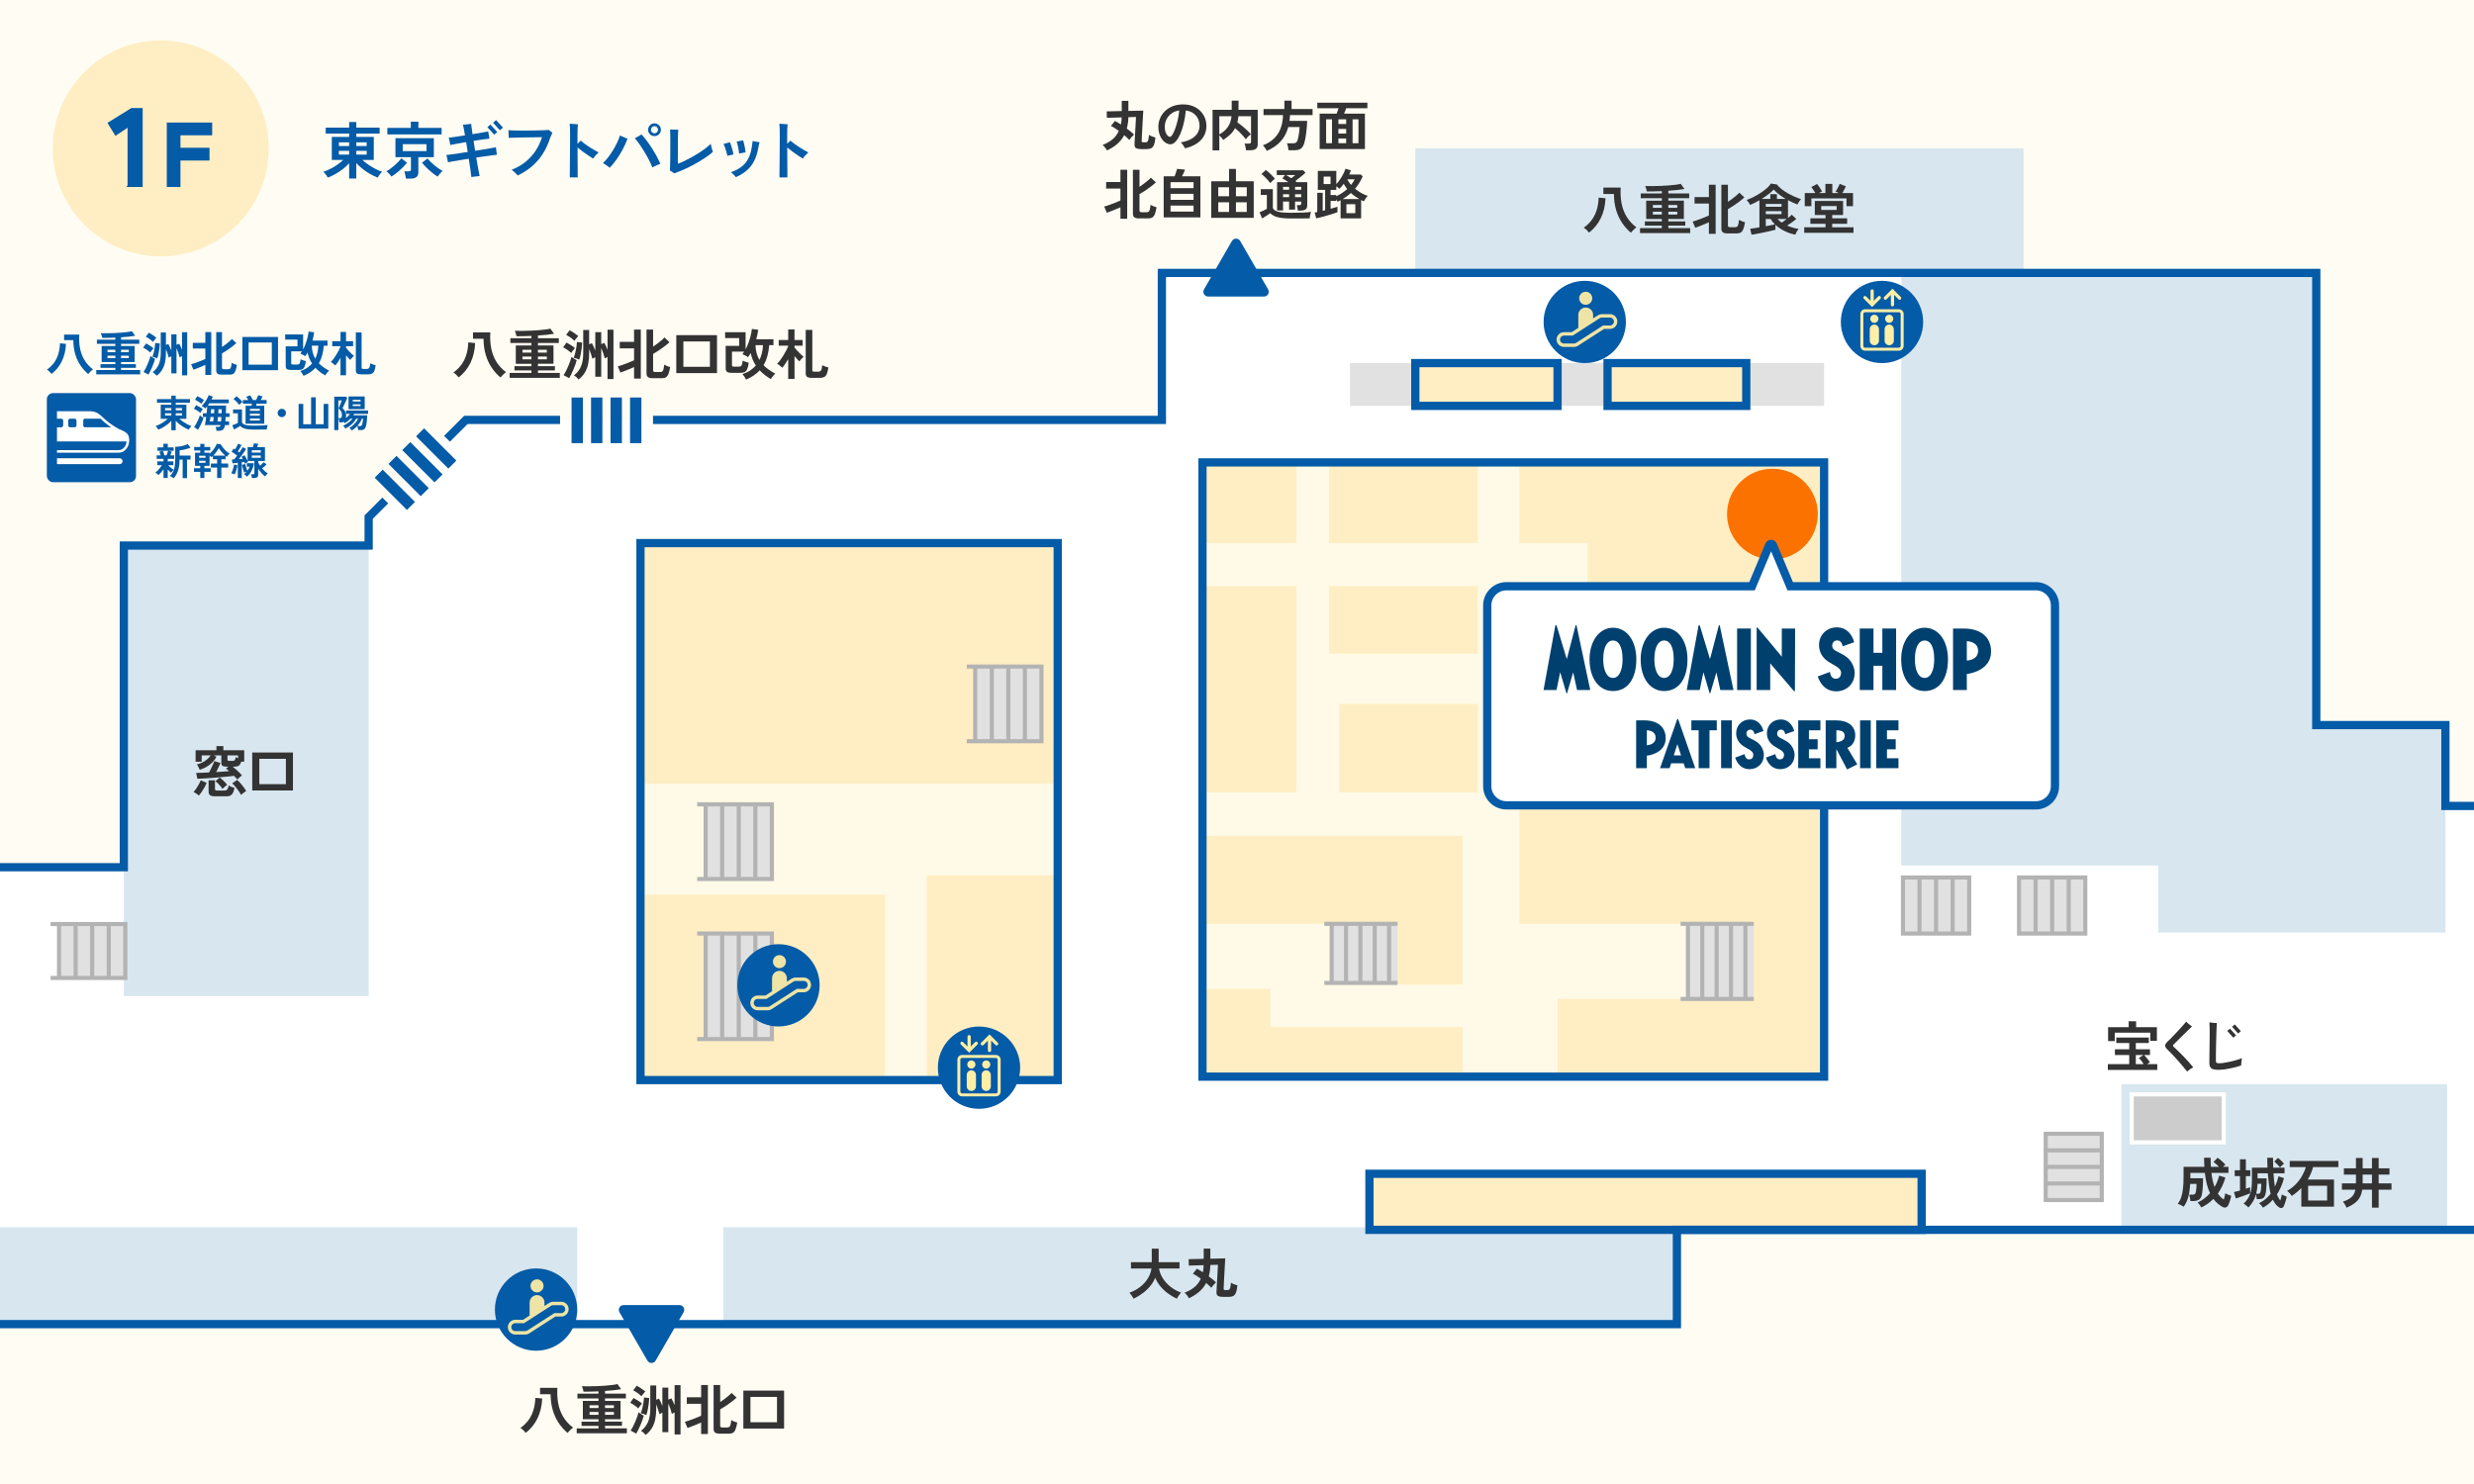 <?xml version="1.0" encoding="UTF-8"?>
<svg id="_レイヤー_2" data-name="レイヤー 2" xmlns="http://www.w3.org/2000/svg" width="600" height="360" viewBox="0 0 600 360">
  <defs>
    <style>
      .cls-1 {
        stroke-width: .5px;
      }

      .cls-1, .cls-2 {
        fill: #045ba7;
      }

      .cls-1, .cls-3, .cls-4, .cls-5, .cls-6, .cls-7 {
        stroke-miterlimit: 10;
      }

      .cls-1, .cls-3, .cls-5, .cls-6 {
        stroke: #045ba7;
      }

      .cls-8 {
        fill: #fffcf3;
      }

      .cls-3, .cls-9 {
        fill: #ffeec3;
      }

      .cls-3, .cls-5, .cls-6 {
        stroke-width: 2px;
      }

      .cls-10 {
        opacity: .93;
      }

      .cls-10, .cls-11 {
        fill: #ffeea6;
      }

      .cls-4 {
        stroke: #b3b3b3;
      }

      .cls-4, .cls-6 {
        fill: none;
      }

      .cls-12 {
        fill: #d8e6ef;
      }

      .cls-13 {
        fill: #00406e;
      }

      .cls-14, .cls-5 {
        fill: #fff;
      }

      .cls-15 {
        fill: #fffae7;
      }

      .cls-16 {
        fill: #fc7200;
      }

      .cls-17 {
        fill: #e1e1e1;
      }

      .cls-7 {
        fill: #ccc;
        stroke: #fff;
      }

      .cls-18 {
        fill: #333;
      }
    </style>
  </defs>
  <rect class="cls-8" y="0" width="600" height="360"/>
  <polyline class="cls-14" points="30.035 210.374 30.035 132.351 89.407 132.351 89.407 125.443 93.439 121.411 108.409 106.442 112.985 101.865 135.828 101.865 158.367 101.865 248.743 101.865 281.778 101.865 281.778 66.206 383.336 66.206 541.239 66.206 561.746 66.206 561.746 175.895 593.067 175.895 593.067 195.514 600 195.514 600 298.802 561.746 298.802 406.686 298.802 406.686 321.217 0 321.217 0 210.374 30.035 210.374"/>
  <rect class="cls-15" x="155.333" y="132.351" width="101.186" height="129.663"/>
  <polygon class="cls-15" points="423.507 112.176 442.386 112.176 442.386 154.674 442.386 261.182 291.627 261.182 291.627 112.176 343.248 112.176 423.507 112.176"/>
  <polygon class="cls-9" points="308.078 249.131 308.078 239.858 291.627 239.858 291.627 249.131 291.627 255.156 291.627 261.182 354.709 261.182 354.709 249.131 308.078 249.131"/>
  <polygon class="cls-9" points="425.328 201.907 425.328 242.329 377.742 242.329 377.742 261.182 425.328 261.182 442.386 261.182 442.386 242.329 442.386 201.907 425.328 201.907"/>
  <rect class="cls-9" x="291.627" y="112.176" width="22.77" height="19.576"/>
  <rect class="cls-9" x="322.312" y="112.176" width="36.086" height="19.576"/>
  <rect class="cls-9" x="224.757" y="212.345" width="31.762" height="49.668"/>
  <rect class="cls-9" x="155.333" y="217.024" width="59.288" height="44.99"/>
  <rect class="cls-9" x="155.333" y="131.752" width="101.186" height="58.38"/>
  <rect class="cls-9" x="291.627" y="142.18" width="22.77" height="50.029"/>
  <polygon class="cls-9" points="291.627 202.75 354.709 202.75 354.709 238.853 338.947 238.853 338.947 224.11 291.627 224.11 291.627 202.75"/>
  <polygon class="cls-9" points="368.481 112.176 368.481 131.752 385.012 131.752 385.012 142.18 368.481 142.18 368.481 158.585 385.012 158.585 385.012 170.757 368.481 170.757 368.481 177.826 368.481 188.465 368.481 224.11 392.115 224.11 392.115 224.11 442.386 224.11 442.386 172.782 442.386 142.18 442.386 131.752 442.386 128.839 442.386 112.176 368.481 112.176"/>
  <rect class="cls-9" x="322.312" y="142.18" width="36.086" height="16.405"/>
  <rect class="cls-9" x="324.808" y="170.757" width="33.591" height="21.451"/>
  <rect class="cls-17" x="327.4" y="88.082" width="114.986" height="10.382"/>
  <rect class="cls-3" x="343.248" y="88.082" width="34.494" height="10.382"/>
  <rect class="cls-3" x="389.866" y="88.082" width="33.641" height="10.382"/>
  <rect class="cls-12" x="175.412" y="297.714" width="231.274" height="23.503"/>
  <polygon class="cls-12" points="561.746 175.895 561.746 66.206 461.101 66.206 461.101 209.966 523.433 209.966 523.433 226.226 593.067 226.226 593.067 175.895 561.746 175.895"/>
  <rect class="cls-12" x="514.486" y="262.984" width="78.993" height="35.818"/>
  <rect class="cls-12" x="343.248" y="35.999" width="147.499" height="30.207"/>
  <rect class="cls-12" y="297.714" width="139.988" height="23.503"/>
  <rect class="cls-12" x="30.035" y="132.351" width="59.372" height="109.281"/>
  <rect class="cls-3" x="332.122" y="284.744" width="133.915" height="13.597"/>
  <g>
    <g>
      <path class="cls-2" d="M12.508,90.709c-.14-.179-.316-.371-.53-.576-.214-.206-.414-.359-.6-.46.628-.442,1.172-.961,1.63-1.555s.819-1.289,1.083-2.084c.264-.795.415-1.713.454-2.754l1.456.14c-.07,1.6-.407,3.012-1.013,4.239-.606,1.227-1.433,2.244-2.481,3.051ZM21.381,90.732c-.714-.606-1.341-1.31-1.88-2.113-.54-.804-.959-1.714-1.258-2.731-.299-1.017-.452-2.143-.46-3.377h-2.236v-1.351h3.68c-.078,1.149-.021,2.242.169,3.278.19,1.037.543,1.989,1.06,2.859s1.217,1.638,2.102,2.306c-.117.07-.248.173-.396.309s-.289.277-.425.425c-.136.147-.254.28-.355.396Z"/>
      <path class="cls-2" d="M23.348,90.814v-1.048h4.623v-.536h-3.598v-.897h3.598v-.512h-3.319v-3.889h3.319v-.524h-4.472v-1.013h4.472v-.489c-.559.023-1.108.041-1.648.052-.54.012-1.05.018-1.531.018-.008-.085-.031-.2-.07-.343s-.084-.291-.134-.443c-.051-.151-.103-.273-.157-.367.45.016.957.021,1.52.018s1.141-.018,1.735-.041c.594-.023,1.172-.057,1.735-.099.562-.043,1.067-.093,1.514-.151s.798-.123,1.054-.192l.792,1.095c-.419.078-.928.149-1.525.215-.598.066-1.23.119-1.898.157v.571h4.425v1.013h-4.425v.524h3.295v3.889h-3.295v.512h3.598v.897h-3.598v.536h4.634v1.048h-10.643ZM26.073,85.446h1.898v-.594h-1.898v.594ZM26.073,86.878h1.898v-.594h-1.898v.594ZM29.357,85.446h1.886v-.594h-1.886v.594ZM29.357,86.878h1.886v-.594h-1.886v.594Z"/>
      <path class="cls-2" d="M36.424,85.527c-.194-.202-.452-.415-.774-.641-.322-.225-.631-.411-.926-.559l.71-1.013c.279.147.588.328.926.541s.627.425.868.634c-.117.124-.254.29-.414.495s-.289.386-.39.541ZM36.016,90.872l-1.199-.629c.163-.24.328-.525.495-.856.167-.33.328-.677.483-1.042.155-.365.295-.72.419-1.065.124-.345.217-.654.279-.926.147.117.328.243.541.378.213.136.402.247.565.332-.07.272-.163.576-.28.914-.116.338-.25.681-.401,1.03-.151.35-.305.685-.46,1.007-.156.322-.303.607-.443.856ZM37.111,82.942c-.124-.132-.287-.278-.489-.437-.202-.159-.414-.312-.635-.46-.221-.147-.429-.268-.623-.361l.733-.978c.163.078.357.188.583.332.225.144.45.295.675.455s.415.305.57.436c-.062.07-.145.167-.25.291-.105.124-.21.252-.315.384-.105.132-.189.245-.251.338ZM38.148,86.936c-.163-.078-.363-.155-.6-.233s-.433-.128-.588-.151c.117-.28.223-.613.32-1.002s.178-.79.245-1.206c.066-.415.106-.797.122-1.147l1.118.128c-.016.38-.051.786-.105,1.217-.054.431-.124.852-.209,1.263-.085.412-.186.788-.303,1.13ZM38.007,91.152c-.124-.156-.275-.313-.454-.472-.179-.159-.357-.29-.536-.39.691-.543,1.192-1.184,1.502-1.921.31-.737.466-1.665.466-2.783v-4.937h1.257v3.039l.583-.245c.132.217.258.464.378.739.12.276.234.553.343.833v-3.901h1.258v2.539l.652-.268c.117.202.235.431.355.687.12.256.231.516.332.78v-4.262h1.258v10.469h-1.258v-4.669c-.101.046-.202.095-.303.145-.101.05-.194.103-.279.157-.078-.334-.185-.701-.32-1.101s-.281-.778-.436-1.135v6.113h-1.258v-4.134c-.109.054-.217.107-.326.157-.109.051-.206.103-.291.157-.078-.31-.177-.648-.297-1.013-.121-.365-.251-.718-.39-1.06v.908c0,.776-.064,1.5-.192,2.172-.128.671-.353,1.29-.675,1.857-.322.566-.779,1.079-1.369,1.537Z"/>
      <path class="cls-2" d="M49.798,90.965v-2.445c-.288.132-.61.272-.967.419-.357.148-.707.288-1.048.419-.342.132-.633.241-.874.326l-.559-1.316c.202-.054.454-.132.757-.233s.621-.215.955-.344c.334-.128.654-.254.961-.378.307-.124.565-.236.774-.337v-2.527h-3.04v-1.386h3.04v-2.608h1.432v10.41h-1.432ZM53.687,90.884c-.404,0-.712-.076-.926-.227-.214-.151-.32-.417-.32-.798v-9.304h1.397v3.622c.303-.202.606-.415.908-.641s.586-.45.85-.675c.264-.225.481-.435.652-.629l1.071,1.002c-.279.264-.619.549-1.019.856-.4.307-.815.604-1.246.891s-.836.536-1.217.745v3.447c0,.148.033.251.099.309.065.059.184.087.355.087h1.013c.194,0,.347-.035.46-.104.112-.07.2-.217.262-.443.062-.225.117-.566.163-1.024.085.062.206.128.361.198s.316.134.483.192c.167.058.309.103.425.134-.101.621-.222,1.105-.361,1.45s-.318.584-.536.716c-.217.132-.508.198-.873.198h-2.003Z"/>
      <path class="cls-2" d="M58.782,89.801v-8.058h8.641v8.058h-8.641ZM60.285,88.462h5.636v-5.38h-5.636v5.38Z"/>
      <path class="cls-2" d="M73.615,91.175c-.078-.179-.19-.38-.338-.606s-.291-.411-.431-.559c.621-.202,1.165-.458,1.63-.769.466-.31.869-.664,1.211-1.06-.536-.807-.901-1.688-1.095-2.643-.186.334-.377.629-.57.885-.124-.108-.307-.225-.547-.349-.241-.124-.459-.221-.652-.291.07-.085.138-.173.204-.262.065-.089.13-.184.192-.285h-2.597v2.876c0,.109.027.189.082.239.054.051.167.076.337.076h1.025c.295,0,.495-.087.6-.262.105-.175.181-.511.227-1.007.093.046.219.099.378.157.159.058.322.112.489.163.167.051.309.092.425.123-.085.575-.192,1.017-.32,1.328-.128.31-.305.524-.53.64-.226.117-.52.175-.885.175h-1.933c-.45,0-.767-.072-.949-.215-.183-.144-.274-.374-.274-.693l-.012-4.821h2.865v-1.642h-2.981v-1.246h4.343v3.633c.233-.435.44-.904.623-1.409.182-.504.336-1.009.46-1.514.124-.504.209-.974.256-1.409l1.339.175c-.085.668-.221,1.339-.407,2.015h3.644v1.246h-.896c-.07.846-.202,1.623-.396,2.329-.194.707-.466,1.351-.815,1.933.334.342.71.66,1.129.955.419.295.873.574,1.362.838-.101.085-.213.196-.338.332-.124.136-.238.278-.343.425s-.189.279-.251.396c-.932-.536-1.723-1.153-2.376-1.852-.722.799-1.685,1.452-2.888,1.956ZM76.457,87.006c.233-.474.409-.974.53-1.502.12-.528.192-1.075.215-1.642h-1.583c.015.613.093,1.182.233,1.706.14.524.341,1.003.606,1.438Z"/>
      <path class="cls-2" d="M82.582,91.035v-4.204c-.209.357-.421.695-.634,1.013-.214.318-.421.59-.623.815-.14-.14-.316-.295-.53-.466-.214-.17-.406-.295-.577-.373.209-.194.429-.444.658-.751.229-.307.454-.641.675-1.002s.423-.718.606-1.071c.182-.353.324-.673.425-.961v-.058h-2.014v-1.211h2.014v-2.236h1.339v2.236h1.712v1.211h-1.712v.384c.155.202.351.433.588.693.237.26.477.506.722.739s.448.415.611.547c-.085.07-.189.167-.309.291-.121.124-.235.248-.344.373-.109.124-.19.229-.245.315-.132-.132-.289-.299-.471-.501-.183-.202-.367-.411-.553-.629v4.844h-1.339ZM87.602,90.814c-.474,0-.81-.072-1.007-.215-.198-.144-.297-.386-.297-.728v-9.234h1.397v8.547c0,.117.029.198.087.245.059.046.173.07.344.07h.769c.334,0,.557-.097.669-.291.113-.194.192-.551.239-1.071.155.078.363.163.623.256.26.093.487.167.681.221-.085.606-.198,1.065-.337,1.38-.14.315-.33.53-.571.646-.241.117-.563.175-.966.175h-1.63Z"/>
    </g>
    <g>
      <path class="cls-2" d="M41.551,104.361v-2.269c-.269.299-.578.584-.929.856s-.718.517-1.103.736c-.384.22-.762.399-1.134.54-.037-.085-.093-.183-.169-.293s-.159-.218-.247-.325-.169-.188-.242-.243c.348-.122.7-.273,1.057-.453s.697-.383,1.02-.608.613-.46.869-.705h-1.692v-3.413h2.571v-.494h-3.477v-.878h3.477v-.833h1.062v.833h3.458v.878h-3.458v.494h2.589v3.413h-1.692c.256.238.546.468.869.691s.662.427,1.016.613c.353.186.705.34,1.052.462-.073.055-.154.134-.243.238-.088.103-.171.211-.247.325-.076.113-.132.212-.169.297-.372-.141-.752-.322-1.139-.544-.388-.223-.756-.473-1.107-.75-.351-.277-.661-.565-.929-.864v2.296h-1.062ZM40.033,99.54h1.519v-.549h-1.519v.549ZM40.033,100.802h1.519v-.549h-1.519v.549ZM42.613,99.54h1.537v-.549h-1.537v.549ZM42.613,100.802h1.537v-.549h-1.537v.549Z"/>
      <path class="cls-2" d="M48.581,100.162c-.104-.103-.248-.22-.435-.348s-.38-.252-.581-.371c-.201-.119-.381-.212-.54-.279l.54-.878c.269.128.554.277.856.448s.557.345.764.521c-.092.116-.2.266-.325.448-.125.183-.218.335-.279.458ZM48.023,104.251l-.942-.641c.177-.25.358-.544.544-.883s.355-.682.508-1.029c.152-.348.268-.662.348-.942.049.055.127.123.233.206.106.082.221.162.343.238s.223.139.302.188c-.08.287-.195.606-.348.956-.153.351-.316.694-.49,1.029s-.34.628-.498.878ZM48.855,97.957c-.11-.097-.258-.21-.444-.338s-.379-.252-.581-.371c-.201-.119-.381-.212-.54-.279l.549-.86c.165.067.351.159.558.274.207.116.409.235.604.357.195.122.351.235.466.339-.049.055-.116.14-.201.256-.085.116-.166.232-.242.348-.077.116-.133.207-.169.274ZM52.506,104.508c-.006-.134-.03-.299-.073-.494-.043-.195-.089-.348-.138-.458h.604c.22,0,.363-.027.43-.083.067-.055.119-.168.155-.338v-.009h-3.788c.049-.256.102-.555.16-.896.058-.342.108-.698.151-1.07h-.805v-.906h.915c.03-.299.058-.59.083-.874.024-.284.04-.547.045-.791-.146.183-.292.348-.439.494-.116-.103-.255-.213-.416-.329-.162-.116-.319-.21-.471-.284.201-.189.412-.429.631-.718s.424-.601.613-.933c.189-.333.338-.657.448-.975l.997.366c-.043.116-.091.232-.146.348-.055.116-.11.235-.165.357h4.19v.915h-4.703c-.061.098-.122.192-.183.284s-.125.18-.192.265h4.419c0,.317-.005.635-.014.952-.009.317-.02.625-.032.924h.878v.906h-.924c-.012.189-.026.375-.041.558-.015.183-.029.353-.041.512h.906v.896h-1.016c-.012.061-.023.121-.032.179-.009.058-.019.111-.032.16-.08.378-.236.646-.471.805s-.544.238-.929.238h-.577ZM50.896,102.23h.805c.024-.14.047-.302.068-.485s.044-.378.069-.585h-.805c-.024.207-.049.402-.073.585s-.046.345-.064.485ZM51.124,100.253h.796c.012-.183.023-.357.032-.522.009-.165.017-.314.023-.448h-.778c-.006.128-.015.276-.027.444-.012.168-.028.343-.046.526ZM52.744,102.23h.869c.012-.159.027-.33.045-.512.019-.183.031-.369.037-.558h-.833c-.018.207-.037.402-.055.585-.019.183-.04.345-.064.485ZM52.936,100.253h.815c.006-.171.01-.339.014-.503.003-.165.007-.32.014-.467h-.796c-.006.153-.012.31-.019.471-.006.162-.015.328-.027.499Z"/>
      <path class="cls-2" d="M61.552,104.206c-.646,0-1.179-.032-1.597-.096-.417-.065-.759-.162-1.024-.293-.266-.131-.496-.294-.691-.49-.11.086-.258.182-.444.289-.186.106-.373.212-.562.315s-.348.192-.476.266l-.421-1.034c.103-.037.244-.088.421-.155.177-.067.353-.139.53-.215.177-.076.311-.144.403-.206v-2.315h-1.171v-.952h2.168v3.129c.073.195.217.352.43.471.213.119.519.204.915.256.397.052.902.078,1.519.078.781,0,1.452-.012,2.013-.037.561-.024,1.015-.061,1.363-.11-.03.067-.064.169-.101.306-.037.138-.067.278-.091.421-.024.144-.04.261-.046.352-.171,0-.393.002-.668.004-.274.003-.565.006-.874.009-.308.003-.603.004-.883.004h-.714ZM58.02,98.222c-.103-.152-.235-.317-.393-.494-.159-.177-.325-.348-.499-.512-.174-.165-.34-.302-.498-.412l.732-.677c.146.098.311.229.494.394.183.165.36.334.531.507.17.174.308.328.412.462-.061.043-.144.111-.247.206-.103.095-.204.191-.302.289s-.174.177-.229.238ZM59.557,102.788v-4.364h1.437c.019-.079.037-.163.055-.252.018-.088.033-.172.045-.252h-2.196v-.887h1.309c-.08-.14-.162-.281-.247-.421s-.162-.256-.229-.348l.924-.375c.103.134.221.314.352.54.131.226.239.427.325.604h.778c.085-.171.179-.368.279-.59s.172-.41.215-.562l1.07.265c-.049.116-.114.255-.196.416-.083.162-.167.319-.252.471h1.427v.887h-2.415c-.019.08-.037.164-.055.252-.018.088-.037.172-.055.252h1.958v4.364h-4.529ZM60.619,99.649h2.397v-.458h-2.397v.458ZM60.619,100.83h2.397v-.467h-2.397v.467ZM60.619,102.019h2.397v-.476h-2.397v.476Z"/>
      <path class="cls-2" d="M68.341,101.186c-.281,0-.519-.098-.714-.293-.195-.195-.292-.433-.292-.713,0-.281.097-.519.292-.714s.433-.293.714-.293c.28,0,.519.098.713.293.195.195.293.433.293.714,0,.28-.098.519-.293.713-.195.195-.433.293-.713.293Z"/>
      <path class="cls-2" d="M72.421,103.986v-6.002h1.125v4.931h1.903v-6.533h1.125v6.533h1.921v-4.931h1.125v6.002h-7.201Z"/>
      <path class="cls-2" d="M85.35,104.416c-.08-.091-.18-.198-.302-.32s-.235-.216-.338-.283c.317-.177.613-.389.888-.636s.518-.511.732-.791c.213-.28.39-.555.531-.823h-.44c-.299.506-.679.968-1.139,1.386s-.968.755-1.523,1.011c-.061-.11-.144-.236-.252-.379-.107-.144-.203-.246-.288-.307.433-.189.851-.438,1.253-.746.402-.308.738-.63,1.006-.965h-.467c-.207.22-.431.424-.672.613-.241.19-.483.351-.727.485-.031-.049-.069-.104-.115-.165-.045-.06-.096-.122-.151-.183-.207.116-.451.174-.732.174h-.284c-.012-.153-.043-.334-.091-.544s-.098-.377-.146-.499h.33c.177,0,.305-.067.384-.201.079-.134.119-.341.119-.622,0-.311-.067-.587-.201-.828-.134-.241-.348-.477-.641-.709.037-.073.095-.2.174-.38.08-.18.163-.375.252-.585.088-.21.169-.407.242-.59.073-.183.122-.317.146-.403h-.833v7.21h-.998v-8.116h2.791l.356.284c-.049.141-.125.33-.229.567-.104.238-.217.486-.338.746-.122.259-.235.497-.339.713-.103.217-.183.374-.238.471.287.269.505.555.654.86s.224.631.224.979c0,.213-.019.409-.055.585.202-.159.388-.328.558-.508.171-.18.32-.355.449-.526h-.979v-.805h5.343v.805h-3.367c-.031.061-.065.122-.105.183-.04.061-.081.122-.123.183h3.367c0,.177-.006.391-.018.641-.013.25-.032.511-.06.782s-.061.527-.101.769c-.04.241-.09.44-.151.599-.11.293-.255.496-.435.608-.18.113-.435.169-.764.169h-.641c-.012-.153-.04-.32-.082-.503-.043-.183-.098-.332-.165-.448-.384.421-.808.769-1.272,1.043ZM84.526,99.265v-3.093h3.925v3.093h-3.925ZM85.541,97.39h1.903v-.403h-1.903v.403ZM85.541,98.497h1.903v-.403h-1.903v.403ZM86.64,103.355h.64c.141,0,.248-.02.325-.06.076-.04.139-.127.188-.261.043-.103.082-.247.119-.43s.069-.372.096-.567c.027-.195.044-.353.05-.476h-.284c-.262.653-.64,1.25-1.134,1.794Z"/>
      <path class="cls-2" d="M39.657,115.951v-2.104c-.189.269-.397.529-.622.782s-.427.459-.604.618c-.08-.098-.197-.209-.352-.334-.155-.125-.291-.212-.407-.261.171-.116.355-.278.554-.485.198-.207.392-.43.581-.668.189-.238.344-.458.466-.659h-1.116v-.924h1.5v-.604h-1.665v-.851h.979c-.049-.159-.102-.316-.16-.471-.058-.156-.111-.291-.16-.407l.741-.22h-1.19v-.842h1.418v-.878h1.071v.878h1.418v.842h-1.226l.759.192c-.043.134-.093.28-.151.439s-.117.315-.178.467h.933v.851h-1.574v.604h1.373v.924h-1.253c.103.122.235.256.394.402.158.146.321.285.489.416.168.131.322.236.462.315-.061.049-.134.118-.219.206-.085.088-.165.18-.238.274-.073.095-.131.175-.174.242-.109-.085-.241-.201-.393-.348-.153-.146-.299-.295-.44-.448v2.049h-1.016ZM39.877,110.461h.503c.079-.183.157-.383.233-.6.077-.216.13-.382.16-.498h-1.29c.067.128.137.296.21.503s.134.406.183.595ZM42.119,116.024c-.11-.098-.258-.204-.444-.32-.186-.116-.343-.195-.471-.238.323-.292.58-.631.769-1.016s.323-.835.403-1.354c.079-.518.119-1.125.119-1.821v-2.882c.323,0,.672-.027,1.048-.083.375-.055.738-.134,1.088-.238.351-.103.651-.226.901-.366l.668.906c-.214.091-.476.182-.787.27-.311.089-.63.167-.956.233-.326.067-.626.11-.901.128v1.262h2.653v.988h-.86v4.502h-1.052v-4.502h-.75c-.006,1.062-.131,1.958-.375,2.69-.244.732-.595,1.345-1.052,1.839Z"/>
      <path class="cls-2" d="M48.571,115.951v-1.491h-1.528v-.869h1.528v-.585h-1.272v-3.175h1.272v-.549h-1.482v-.842h1.482v-.76h.997v.76h1.419v.842h-1.419v.549h1.263v.265c.244-.226.482-.478.714-.759.231-.28.439-.569.622-.865s.326-.568.43-.819l.933.128c.17.292.372.583.604.869.231.287.481.55.75.791.269.241.537.444.805.609-.116.097-.239.224-.371.379-.131.156-.233.291-.307.407-.049-.037-.101-.076-.155-.119-.055-.043-.107-.085-.156-.128v.815h-1.016v1.043h1.656v.97h-1.656v2.534h-1.024v-2.534h-1.519v-.97h1.519v-1.043h-1.016v-.796c-.104.103-.217.207-.338.311-.061-.067-.134-.139-.22-.215-.085-.076-.171-.147-.256-.215v2.516h-1.263v.585h1.537v.869h-1.537v1.491h-.997ZM48.287,111.056h1.555v-.494h-1.555v.494ZM48.287,112.273h1.555v-.503h-1.555v.503ZM51.727,110.525h2.9c-.305-.262-.591-.549-.86-.86-.269-.311-.503-.625-.705-.942-.152.28-.345.579-.576.896-.232.317-.485.619-.76.906Z"/>
      <path class="cls-2" d="M56.932,115.073c-.116-.049-.255-.101-.416-.156s-.304-.088-.425-.101c.097-.165.192-.372.284-.622.091-.25.172-.509.242-.778s.121-.512.151-.732l.815.174c-.024.22-.072.47-.142.75-.07.28-.15.55-.238.81s-.178.477-.27.654ZM57.672,115.969v-3.715c-.244.031-.478.06-.704.087-.226.028-.427.047-.604.06l-.128-.942c.073,0,.154-.002.242-.004s.182-.008.279-.014c.226-.232.478-.537.759-.915-.201-.159-.424-.325-.668-.498-.244-.174-.473-.325-.686-.453l.512-.769c.049.031.102.064.16.101.058.037.117.077.178.119.085-.14.175-.297.27-.471s.185-.345.27-.512c.085-.168.149-.307.192-.416l.851.348c-.134.244-.284.503-.448.778-.165.274-.317.519-.458.732.067.049.131.096.192.142.061.046.119.09.174.133.177-.25.335-.49.476-.718.14-.229.25-.419.329-.572l.824.439c-.128.22-.291.475-.49.764s-.407.583-.626.878c-.22.296-.433.572-.641.828.165-.012.326-.026.485-.041s.308-.029.448-.041c-.049-.098-.096-.189-.142-.274s-.09-.162-.133-.229l.723-.366c.116.171.243.387.38.649s.258.509.361.741v-3.358h1.29c.049-.14.095-.3.137-.48.043-.18.073-.321.092-.425l1.07.101c-.024.098-.065.224-.123.38-.058.155-.114.297-.169.425h1.913v3.358h-1.638v.338c.055.128.119.259.192.394s.156.272.247.412c.165-.134.331-.279.498-.435.168-.155.307-.297.416-.425l.659.567c-.134.146-.299.305-.494.476s-.387.326-.577.467c.214.25.441.485.682.704.241.22.475.406.7.558-.061.043-.136.105-.224.188-.088.083-.174.169-.256.261-.082.092-.148.174-.197.247-.299-.231-.59-.511-.874-.837s-.541-.666-.773-1.02v1.391c0,.305-.081.526-.242.663s-.419.206-.773.206h-.513c-.012-.134-.035-.294-.068-.48-.034-.186-.075-.334-.123-.444h.458c.122,0,.207-.018.256-.055s.073-.11.073-.22v-2.955h-1.638c.024.049.046.095.064.137.019.043.037.085.055.128-.116.043-.251.102-.403.179s-.284.151-.393.224c-.024-.067-.05-.139-.078-.215-.027-.076-.059-.154-.096-.233-.086.018-.176.035-.27.05-.095.015-.194.029-.297.041v3.843h-.961ZM59.905,115.631c-.085-.104-.195-.212-.329-.325-.134-.113-.269-.203-.403-.27.256-.202.482-.421.677-.659-.11.037-.22.081-.33.133-.109.052-.21.102-.302.151-.049-.134-.108-.317-.178-.549-.07-.232-.139-.471-.206-.718-.067-.247-.119-.456-.155-.626l.787-.21c.037.14.084.31.142.508.058.198.122.398.192.599.07.201.136.378.197.531.256-.348.43-.677.521-.988h-.659v-.833h1.546l.192.119c-.116.592-.31,1.159-.581,1.702s-.642,1.022-1.112,1.437ZM61.067,109.784h2.178v-.567h-2.178v.567ZM61.067,111.056h2.178v-.567h-2.178v.567Z"/>
    </g>
    <g>
      <rect class="cls-2" x="11.362" y="95.357" width="21.626" height="21.626" rx="1.503" ry="1.503"/>
      <path class="cls-14" d="M13.819,112.586h15.206c.392,0,.71-.318.71-.71s-.318-.71-.71-.71h-15.206v1.419Z"/>
      <path class="cls-14" d="M26.957,103.656h-6.39c-.211,0-.381-.22-.381-.49v-1.115c0-.271.171-.49.381-.49h3.811c.795.775,1.651,1.47,2.579,2.096ZM18.557,102.033v1.151c0,.261-.211.472-.472.472h-1.066c-.261,0-.472-.211-.472-.472v-1.151c0-.261.211-.472.472-.472h1.066c.261,0,.472.211.472.472ZM30.835,105.204c-.59-.64-1.561-.891-2.007-1.131-.245-.132-.486-.272-.724-.416-.998-.602-1.946-1.293-2.832-2.096h0c-.017-.015-.033-.032-.05-.047-.419-.372-.76-.798-1.534-1.273-.843-.518-1.966-.487-1.966-.487-.004,0-.009,0-.013,0h-7.889v1.808l.615-.001h.413c.261,0,.472.211.472.472v1.151c0,.261-.211.472-.472.472h-.413l-.615-.001v3.436h16.883s0,.001,0,.001c-.05.461-.135.824-.401,1.206-.467.669-.907.906-1.684.906h-.012s-14.785,0-14.785,0v.615h14.785c.004,0,.008,0,.012,0,1.024,0,1.63-.368,2.189-1.169.342-.49.436-.96.508-1.491.043-.314.112-1.315-.478-1.955Z"/>
    </g>
  </g>
  <g>
    <rect class="cls-17" x="322.956" y="224.11" width="15.977" height="14.336"/>
    <line class="cls-4" x1="321.178" y1="238.447" x2="338.933" y2="238.447"/>
    <line class="cls-4" x1="321.178" y1="224.11" x2="338.933" y2="224.11"/>
    <line class="cls-4" x1="322.956" y1="238.446" x2="322.956" y2="224.11"/>
    <line class="cls-4" x1="326.439" y1="238.446" x2="326.439" y2="224.11"/>
    <line class="cls-4" x1="329.922" y1="238.446" x2="329.922" y2="224.11"/>
    <line class="cls-4" x1="333.405" y1="238.446" x2="333.405" y2="224.11"/>
    <line class="cls-4" x1="336.888" y1="238.446" x2="336.888" y2="224.11"/>
  </g>
  <g>
    <rect class="cls-17" x="171.13" y="195.117" width="15.994" height="18.116"/>
    <polyline class="cls-4" points="169.079 195.118 187.201 195.118 187.201 213.234 169.079 213.234"/>
    <line class="cls-4" x1="171.13" y1="213.234" x2="171.13" y2="195.118"/>
    <line class="cls-4" x1="175.148" y1="213.234" x2="175.148" y2="195.118"/>
    <line class="cls-4" x1="179.166" y1="213.234" x2="179.166" y2="195.118"/>
    <line class="cls-4" x1="183.183" y1="213.234" x2="183.183" y2="195.118"/>
  </g>
  <g>
    <rect class="cls-17" x="14.32" y="224.163" width="15.994" height="13.073"/>
    <polyline class="cls-4" points="12.269 224.164 30.391 224.164 30.391 237.238 12.269 237.238"/>
    <line class="cls-4" x1="14.32" y1="237.238" x2="14.32" y2="224.164"/>
    <line class="cls-4" x1="18.338" y1="237.238" x2="18.338" y2="224.164"/>
    <line class="cls-4" x1="22.356" y1="237.238" x2="22.356" y2="224.164"/>
    <line class="cls-4" x1="26.373" y1="237.238" x2="26.373" y2="224.164"/>
  </g>
  <g>
    <rect class="cls-17" x="171.13" y="226.459" width="15.994" height="25.602"/>
    <polyline class="cls-4" points="169.079 226.46 187.201 226.46 187.201 252.062 169.079 252.062"/>
    <line class="cls-4" x1="171.13" y1="252.062" x2="171.13" y2="226.46"/>
    <line class="cls-4" x1="175.148" y1="252.062" x2="175.148" y2="226.46"/>
    <line class="cls-4" x1="179.166" y1="252.062" x2="179.166" y2="226.46"/>
    <line class="cls-4" x1="183.183" y1="252.062" x2="183.183" y2="226.46"/>
  </g>
  <g>
    <rect class="cls-17" x="236.508" y="161.699" width="15.994" height="18.116"/>
    <polyline class="cls-4" points="234.457 161.7 252.578 161.7 252.578 179.816 234.457 179.816"/>
    <line class="cls-4" x1="236.508" y1="179.816" x2="236.508" y2="161.7"/>
    <line class="cls-4" x1="240.525" y1="179.816" x2="240.525" y2="161.7"/>
    <line class="cls-4" x1="244.543" y1="179.816" x2="244.543" y2="161.7"/>
    <line class="cls-4" x1="248.561" y1="179.816" x2="248.561" y2="161.7"/>
  </g>
  <g>
    <rect class="cls-17" x="461.503" y="212.869" width="15.994" height="13.6"/>
    <rect class="cls-4" x="461.503" y="212.869" width="16.071" height="13.6"/>
    <line class="cls-4" x1="465.521" y1="226.469" x2="465.521" y2="212.869"/>
    <line class="cls-4" x1="469.539" y1="226.469" x2="469.539" y2="212.869"/>
    <line class="cls-4" x1="473.556" y1="226.469" x2="473.556" y2="212.869"/>
  </g>
  <g>
    <rect class="cls-17" x="496.127" y="275.117" width="13.6" height="15.994"/>
    <rect class="cls-4" x="496.127" y="275.041" width="13.6" height="16.071"/>
    <line class="cls-4" x1="509.727" y1="287.094" x2="496.127" y2="287.094"/>
    <line class="cls-4" x1="509.727" y1="283.076" x2="496.127" y2="283.076"/>
    <line class="cls-4" x1="509.727" y1="279.058" x2="496.127" y2="279.058"/>
  </g>
  <g>
    <rect class="cls-17" x="489.657" y="212.869" width="15.994" height="13.6"/>
    <rect class="cls-4" x="489.657" y="212.869" width="16.071" height="13.6"/>
    <line class="cls-4" x1="493.675" y1="226.469" x2="493.675" y2="212.869"/>
    <line class="cls-4" x1="497.692" y1="226.469" x2="497.692" y2="212.869"/>
    <line class="cls-4" x1="501.71" y1="226.469" x2="501.71" y2="212.869"/>
  </g>
  <g>
    <path class="cls-18" d="M127.503,347.588c-.16-.204-.361-.424-.606-.659s-.472-.41-.685-.525c.718-.506,1.339-1.099,1.863-1.777s.936-1.472,1.238-2.382c.302-.909.475-1.958.519-3.147l1.664.16c-.08,1.827-.466,3.442-1.158,4.844-.692,1.402-1.637,2.564-2.835,3.487ZM137.644,347.614c-.816-.692-1.533-1.497-2.149-2.416-.617-.918-1.096-1.958-1.438-3.12-.341-1.162-.517-2.449-.525-3.859h-2.555v-1.544h4.205c-.088,1.313-.024,2.562.193,3.746.217,1.185.621,2.273,1.211,3.268.59.993,1.391,1.872,2.402,2.635-.133.08-.284.197-.452.352-.169.155-.331.317-.486.486-.155.168-.29.319-.406.452Z"/>
    <path class="cls-18" d="M139.866,347.707v-1.197h5.284v-.612h-4.112v-1.024h4.112v-.586h-3.793v-4.445h3.793v-.599h-5.11v-1.157h5.11v-.56c-.639.026-1.267.047-1.883.06-.617.013-1.2.019-1.75.019-.009-.098-.036-.229-.08-.393-.045-.164-.096-.333-.153-.506s-.118-.312-.18-.419c.515.018,1.093.024,1.737.019.643-.004,1.304-.019,1.983-.046.679-.027,1.339-.065,1.983-.113.643-.049,1.22-.106,1.73-.173.51-.067.912-.14,1.205-.22l.905,1.251c-.479.089-1.06.171-1.743.246-.684.075-1.406.135-2.169.18v.652h5.057v1.157h-5.057v.599h3.766v4.445h-3.766v.586h4.112v1.024h-4.112v.612h5.297v1.197h-12.164ZM142.981,341.572h2.169v-.679h-2.169v.679ZM142.981,343.209h2.169v-.679h-2.169v.679ZM146.733,341.572h2.156v-.679h-2.156v.679ZM146.733,343.209h2.156v-.679h-2.156v.679Z"/>
    <path class="cls-18" d="M154.785,341.665c-.222-.231-.517-.475-.885-.731-.368-.258-.721-.471-1.058-.639l.811-1.158c.319.169.672.375,1.058.619s.716.485.991.726c-.133.142-.29.33-.472.565-.182.235-.331.441-.446.618ZM154.319,347.773l-1.371-.718c.186-.275.374-.602.565-.979.19-.377.374-.774.552-1.191.177-.417.337-.822.479-1.218.142-.395.248-.747.319-1.058.169.133.375.277.619.433.244.155.459.281.645.379-.08.31-.186.659-.32,1.045-.133.386-.286.778-.459,1.178s-.348.783-.525,1.151c-.178.368-.346.694-.506.978ZM155.57,338.711c-.142-.15-.329-.317-.559-.499-.231-.182-.472-.357-.725-.525-.253-.169-.49-.307-.712-.413l.838-1.117c.186.089.408.215.665.379s.515.337.772.519c.257.183.475.349.652.499-.071.08-.167.191-.286.333-.12.143-.24.289-.359.44s-.215.279-.286.386ZM156.754,343.275c-.186-.088-.415-.177-.685-.266-.271-.089-.495-.146-.672-.173.133-.319.255-.701.366-1.145.111-.444.204-.903.279-1.378.076-.475.122-.911.14-1.31l1.277.146c-.018.435-.058.898-.12,1.391-.062.492-.142.974-.24,1.443-.098.471-.213.901-.346,1.291ZM156.594,348.093c-.142-.177-.315-.356-.519-.538-.205-.183-.408-.331-.612-.446.79-.621,1.362-1.353,1.717-2.196.354-.843.532-1.902.532-3.18v-5.644h1.437v3.474l.665-.279c.151.249.295.53.433.845.137.315.268.633.393.952v-4.458h1.438v2.9l.745-.306c.133.231.268.492.406.785s.264.59.379.892v-4.871h1.437v11.964h-1.437v-5.336c-.115.053-.231.108-.346.166s-.222.118-.319.18c-.089-.381-.211-.801-.366-1.258-.156-.456-.322-.889-.499-1.297v6.986h-1.438v-4.725c-.124.062-.248.122-.373.18-.124.058-.235.118-.333.18-.088-.354-.202-.74-.339-1.157-.137-.417-.286-.821-.446-1.211v1.038c0,.887-.073,1.714-.219,2.481s-.404,1.476-.772,2.123-.89,1.232-1.564,1.756Z"/>
    <path class="cls-18" d="M170.042,347.88v-2.794c-.328.15-.696.31-1.105.478-.408.169-.807.328-1.198.479-.391.15-.723.275-.998.372l-.639-1.504c.231-.061.519-.15.865-.266.346-.115.71-.246,1.091-.393s.748-.291,1.098-.433c.35-.142.645-.271.885-.386v-2.888h-3.473v-1.584h3.473v-2.981h1.637v11.898h-1.637ZM174.487,347.787c-.461,0-.814-.087-1.058-.26-.244-.173-.366-.477-.366-.911v-10.634h1.597v4.14c.346-.231.692-.475,1.038-.732.346-.257.669-.515.971-.771.302-.258.55-.497.746-.719l1.224,1.145c-.319.302-.708.628-1.165.978-.457.351-.932.69-1.424,1.019s-.956.612-1.391.852v3.939c0,.168.038.286.113.352.076.066.211.1.406.1h1.158c.222,0,.397-.04.526-.12.128-.079.228-.248.299-.505.071-.258.133-.647.186-1.172.098.071.235.146.413.227s.361.153.552.22.353.117.486.153c-.115.71-.253,1.262-.413,1.656s-.364.668-.612.818c-.248.151-.581.227-.998.227h-2.289Z"/>
    <path class="cls-18" d="M180.282,346.55v-9.21h9.874v9.21h-9.874ZM181.999,345.019h6.441v-6.148h-6.441v6.148Z"/>
  </g>
  <g>
    <path class="cls-18" d="M274.91,315.05c-.071-.143-.167-.309-.286-.499-.12-.191-.244-.373-.373-.546-.128-.173-.246-.309-.352-.406.985-.346,1.856-.816,2.615-1.41.758-.595,1.375-1.273,1.85-2.036.475-.764.774-1.57.898-2.423h-4.977v-1.53h5.043v-3.287h1.677v3.287h5.057v1.53h-4.977c.142.835.457,1.636.945,2.402.488.768,1.111,1.448,1.87,2.043.759.595,1.608,1.06,2.549,1.397-.116.115-.242.262-.379.44-.138.177-.266.361-.386.552-.12.19-.21.352-.273.486-.737-.338-1.446-.757-2.129-1.258s-1.295-1.073-1.836-1.717c-.541-.644-.967-1.347-1.278-2.109-.31.763-.741,1.469-1.291,2.116-.55.647-1.169,1.22-1.856,1.717-.688.496-1.391.913-2.109,1.251Z"/>
    <path class="cls-18" d="M288.345,314.93c-.071-.133-.169-.288-.293-.466-.124-.178-.255-.349-.393-.513s-.264-.286-.379-.365c.923-.338,1.717-.781,2.382-1.331s1.185-1.238,1.557-2.062c-.337-.258-.672-.49-1.005-.699-.333-.208-.637-.379-.912-.513l.972-1.211c.222.116.455.246.699.393.244.146.494.305.752.473.053-.266.095-.543.126-.832.031-.288.051-.583.06-.885l-3.593.094-.04-1.558,3.647-.08v-2.475h1.61v2.448l3.62-.08c-.009.045-.02.198-.034.46-.013.262-.031.594-.053.998-.022.403-.046.845-.073,1.324-.027.478-.054.962-.08,1.45-.027.488-.051.947-.073,1.377-.022.431-.04.797-.053,1.099s-.024.505-.033.611c-.009.125.018.218.08.28.062.061.182.093.359.093h.479c.186,0,.333-.042.439-.126.106-.085.193-.255.259-.513.067-.257.122-.644.167-1.158.213.143.463.269.752.38.288.11.557.197.805.259-.071.772-.186,1.36-.346,1.764-.16.404-.386.679-.679.825-.292.146-.674.22-1.145.22h-1.237c-.577,0-1.005-.08-1.284-.239-.28-.16-.406-.471-.379-.932.009-.186.02-.408.033-.666.013-.257.033-.632.06-1.124.026-.492.061-1.134.106-1.923.044-.79.097-1.762.16-2.915l-1.85.054c-.009.506-.046.986-.113,1.443-.067.457-.158.894-.273,1.312.354.257.685.512.991.765s.566.481.779.685c-.186.159-.395.373-.625.639-.231.267-.408.492-.532.679-.337-.363-.75-.75-1.238-1.158-.426.808-.987,1.516-1.684,2.123-.697.607-1.528,1.134-2.495,1.577Z"/>
  </g>
  <g>
    <path class="cls-18" d="M48.221,192.981c-.089-.089-.211-.189-.366-.299-.155-.111-.315-.218-.479-.32-.165-.102-.309-.175-.433-.219.195-.213.408-.488.639-.825.231-.337.446-.688.645-1.052.2-.363.348-.688.446-.972l1.438.6c-.124.337-.291.694-.499,1.071-.208.377-.433.743-.672,1.098-.239.354-.479.661-.718.918ZM57.576,189.096c-.106-.124-.231-.264-.373-.419-.142-.155-.289-.314-.44-.473-.31.044-.708.091-1.191.14-.484.049-1.014.1-1.59.153-.577.053-1.167.104-1.77.152-.604.049-1.187.094-1.75.134s-1.069.07-1.517.093c-.448.022-.805.038-1.071.047l-.306-1.424c.293,0,.719-.009,1.278-.027.559-.018,1.175-.044,1.85-.079.106-.186.224-.406.352-.659s.255-.515.379-.785c.124-.271.235-.523.333-.759.098-.234.169-.423.213-.565l1.491.466c-.062.151-.151.355-.266.612-.115.258-.242.528-.379.811-.138.284-.269.546-.393.785.594-.035,1.167-.073,1.717-.113.55-.04,1.029-.077,1.438-.112-.142-.125-.278-.237-.406-.34-.128-.102-.246-.193-.352-.273l.559-.479h-.399c-.488,0-.827-.066-1.018-.199-.191-.134-.286-.355-.286-.666v-1.863h-1.796l.599.333c-.239.497-.568.952-.985,1.364s-.887.771-1.411,1.078c-.523.306-1.073.543-1.65.712-.062-.186-.162-.413-.3-.679-.137-.267-.268-.475-.393-.626.408-.088.821-.231,1.238-.426.417-.194.81-.441,1.178-.738s.676-.637.925-1.019h-2.169v1.531h-1.477v-2.782h5.057v-1.011h1.677v1.011h5.057v2.769h-.732c-.098.337-.217.592-.359.766-.142.173-.322.29-.539.352-.218.061-.499.093-.845.093h-.319c.257.204.528.433.811.685.284.253.557.506.819.759.261.253.472.481.632.685-.071.036-.182.116-.333.24s-.302.255-.453.393-.262.255-.333.352ZM52.08,193.168c-.533,0-.914-.089-1.145-.267-.231-.177-.346-.452-.346-.825v-2.781h1.544v2.05c0,.169.038.281.113.339.075.059.224.087.446.087h1.69c.213,0,.386-.031.519-.093.133-.062.241-.18.326-.352.085-.174.158-.433.22-.779.106.071.244.144.413.22s.344.144.525.206c.182.062.34.111.473.146-.115.71-.315,1.228-.599,1.558-.284.328-.688.492-1.211.492h-2.967ZM53.97,191.371c-.133-.204-.302-.426-.506-.665s-.413-.468-.625-.685c-.213-.217-.408-.388-.585-.513l1.038-.892c.169.125.366.286.592.486.226.199.448.412.665.639s.401.441.552.645c-.106.071-.237.168-.393.293-.155.124-.302.25-.439.379-.138.129-.237.232-.299.312ZM55.62,184.571h.759c.177,0,.312-.021.406-.06s.171-.124.233-.253c.062-.128.12-.326.173-.592.071.035.153.08.247.133.093.054.197.102.312.146v-.692h-2.582v1.012c0,.133.033.218.1.253s.184.054.352.054ZM58.441,192.822c-.124-.258-.308-.564-.552-.919-.244-.354-.505-.703-.785-1.044-.279-.342-.543-.619-.791-.832l1.211-.825c.177.142.368.326.572.552.204.227.41.469.619.726.208.258.399.508.572.752s.313.459.419.645c-.098.062-.229.153-.393.273-.165.12-.326.24-.486.359-.16.12-.289.225-.386.314Z"/>
    <path class="cls-18" d="M61.175,191.757v-9.209h9.874v9.209h-9.874ZM62.892,190.226h6.441v-6.148h-6.441v6.148Z"/>
  </g>
  <g>
    <path class="cls-18" d="M385.383,56.425c-.16-.204-.362-.424-.606-.659-.244-.235-.473-.41-.685-.525.719-.506,1.339-1.098,1.863-1.777.523-.679.935-1.473,1.237-2.382.302-.909.475-1.958.519-3.147l1.664.16c-.08,1.828-.466,3.442-1.158,4.844-.691,1.402-1.637,2.564-2.834,3.487ZM395.523,56.452c-.816-.692-1.533-1.497-2.149-2.416-.617-.918-1.096-1.958-1.438-3.121s-.517-2.449-.525-3.859h-2.556v-1.544h4.206c-.089,1.313-.024,2.562.192,3.746.218,1.185.621,2.274,1.211,3.268.591.994,1.392,1.872,2.402,2.635-.133.08-.284.198-.452.352-.169.155-.331.317-.486.486s-.29.319-.405.453Z"/>
    <path class="cls-18" d="M397.745,56.545v-1.198h5.283v-.612h-4.112v-1.025h4.112v-.585h-3.792v-4.445h3.792v-.599h-5.11v-1.158h5.11v-.559c-.639.027-1.267.047-1.883.06s-1.2.02-1.75.02c-.009-.098-.035-.229-.08-.393-.044-.164-.095-.333-.152-.506-.059-.173-.118-.312-.18-.419.514.018,1.093.024,1.736.02s1.304-.02,1.982-.047c.679-.026,1.34-.064,1.983-.113s1.22-.106,1.73-.173c.51-.066.911-.14,1.204-.219l.904,1.251c-.478.088-1.06.171-1.743.246-.683.075-1.406.135-2.169.18v.652h5.057v1.158h-5.057v.599h3.767v4.445h-3.767v.585h4.112v1.025h-4.112v.612h5.297v1.198h-12.164ZM400.859,50.41h2.169v-.679h-2.169v.679ZM400.859,52.046h2.169v-.679h-2.169v.679ZM404.612,50.41h2.156v-.679h-2.156v.679ZM404.612,52.046h2.156v-.679h-2.156v.679Z"/>
    <path class="cls-18" d="M414.446,56.718v-2.795c-.328.151-.696.311-1.105.479-.408.169-.808.329-1.197.479-.391.151-.724.275-.998.373l-.64-1.504c.231-.062.519-.151.865-.266.347-.115.71-.246,1.092-.393.381-.146.747-.29,1.098-.433.351-.142.645-.271.885-.386v-2.888h-3.474v-1.583h3.474v-2.981h1.637v11.898h-1.637ZM418.892,56.624c-.462,0-.815-.086-1.059-.259-.244-.173-.365-.477-.365-.912v-10.633h1.597v4.139c.346-.231.692-.475,1.038-.732s.67-.514.972-.772c.301-.257.55-.497.745-.718l1.225,1.145c-.32.301-.708.627-1.165.978s-.932.69-1.424,1.018-.956.612-1.391.852v3.939c0,.169.037.286.113.352.075.066.21.1.405.1h1.158c.222,0,.397-.04.525-.12.129-.08.229-.248.3-.506.07-.257.133-.647.186-1.171.098.071.234.146.412.226.178.08.361.153.553.22.19.066.352.118.485.153-.115.71-.253,1.262-.412,1.657-.16.395-.364.667-.612.818-.249.15-.581.226-.998.226h-2.289Z"/>
    <path class="cls-18" d="M424.78,56.944l-.319-1.451c.186-.018.481-.058.886-.12.403-.062.854-.137,1.351-.226v-6.561c-.382.222-.766.428-1.151.619-.386.191-.752.357-1.098.499-.089-.186-.213-.393-.373-.619-.159-.226-.319-.419-.478-.579.55-.195,1.117-.441,1.703-.739.585-.297,1.153-.625,1.703-.985s1.043-.732,1.478-1.118c.435-.386.771-.766,1.011-1.138l1.438.227c.302.39.688.769,1.158,1.138.47.368.982.708,1.537,1.018.554.31,1.106.585,1.656.825.551.239,1.052.43,1.504.572-.168.186-.332.399-.492.639-.159.24-.288.461-.386.665-.355-.133-.726-.289-1.111-.466-.386-.178-.774-.373-1.164-.585v4.325c.194-.16.372-.308.532-.446.159-.137.283-.255.372-.352l1.105,1.038c-.274.24-.616.506-1.024.798-.408.293-.808.559-1.197.799.435.195.887.361,1.357.499.47.138.949.242,1.437.312-.15.169-.306.393-.466.672-.159.279-.266.521-.319.725-.852-.151-1.708-.435-2.568-.852-.86-.417-1.619-.927-2.275-1.531v1.185c-.222.062-.528.14-.918.233-.391.093-.821.19-1.291.293-.471.102-.94.199-1.411.292-.47.093-.898.175-1.284.246-.386.071-.685.12-.898.146ZM427.242,48.254h2.103v-1.145h1.597v1.145h2.129c-.567-.337-1.108-.701-1.623-1.091s-.94-.785-1.278-1.185c-.328.364-.751.743-1.27,1.138-.519.395-1.071.774-1.657,1.138ZM428.241,50.157h3.819v-.692h-3.819v.692ZM428.241,51.954h3.819v-.719h-3.819v.719ZM428.241,54.868c.452-.08.876-.16,1.27-.239.395-.08.707-.146.939-.2-.426-.417-.776-.852-1.052-1.304h-1.157v1.743ZM432.113,54.003c.186-.124.384-.264.593-.419.208-.155.41-.308.606-.459h-2.223c.283.31.625.604,1.024.878Z"/>
    <path class="cls-18" d="M437.565,56.478v-1.344h5.163v-.852h-3.673v-1.317h3.673v-.798h-2.595v-3.42h6.854v3.42h-2.635v.798h3.62v1.317h-3.62v.852h5.163v1.344h-11.95ZM437.697,50.01v-3.181h2.556c-.098-.169-.209-.348-.333-.539-.124-.191-.242-.371-.352-.539-.111-.169-.206-.297-.286-.386l1.397-.732c.115.124.257.309.426.552.168.244.328.486.479.726.15.239.252.417.306.532-.089.036-.199.091-.333.167-.133.075-.271.148-.412.219h1.557v-2.222h1.677v2.222h1.598c-.143-.071-.286-.135-.433-.193-.146-.058-.273-.104-.38-.14.115-.16.237-.357.366-.592.129-.235.253-.47.373-.705.119-.235.206-.433.259-.592l1.504.599c-.044.106-.115.255-.213.446-.098.191-.204.391-.319.599s-.227.401-.333.579h2.596v3.181h-1.584v-1.877h-8.517v1.877h-1.598ZM441.69,50.929h3.739v-.945h-3.739v.945Z"/>
  </g>
  <g>
    <path class="cls-2" d="M84.676,43.319v-3.713c-.44.489-.946.956-1.52,1.4-.573.444-1.175.846-1.804,1.205s-1.248.654-1.856.883c-.06-.14-.152-.299-.277-.479s-.259-.357-.404-.532c-.144-.174-.276-.307-.397-.397.569-.2,1.145-.447,1.73-.741.584-.294,1.14-.626,1.669-.996.529-.369,1.003-.753,1.423-1.153h-2.769v-5.585h4.207v-.809h-5.689v-1.437h5.689v-1.362h1.736v1.362h5.659v1.437h-5.659v.809h4.237v5.585h-2.771c.42.389.894.766,1.423,1.13.528.364,1.083.699,1.662,1.003.578.305,1.152.557,1.722.756-.12.09-.253.22-.398.389s-.279.347-.404.532c-.125.185-.217.347-.276.486-.609-.23-1.23-.526-1.864-.891s-1.237-.773-1.812-1.228c-.574-.454-1.08-.925-1.52-1.415v3.758h-1.736ZM82.19,35.429h2.485v-.898h-2.485v.898ZM82.19,37.496h2.485v-.898h-2.485v.898ZM86.412,35.429h2.516v-.898h-2.516v.898ZM86.412,37.496h2.516v-.898h-2.516v.898Z"/>
    <path class="cls-2" d="M94.916,42.84c-.14-.22-.322-.449-.547-.689-.225-.239-.446-.439-.666-.599.27-.14.579-.335.928-.584.35-.249.696-.526,1.041-.831.345-.304.664-.608.958-.913.295-.304.526-.582.696-.831l1.378,1.078c-.32.399-.696.814-1.131,1.243s-.883.831-1.348,1.205c-.464.374-.9.681-1.31.921ZM93.942,32.615v-1.587h5.689v-1.512h1.842v1.512h5.629v1.587h-13.16ZM98.435,43.334c-.011-.16-.038-.352-.083-.577s-.092-.447-.142-.666c-.051-.22-.105-.395-.165-.524h1.033c.199,0,.347-.035.441-.105s.143-.2.143-.389v-2.95h-3.758v-4.611h9.312v4.611h-3.758v3.638c0,.549-.157.948-.472,1.198-.314.249-.791.374-1.43.374h-1.122ZM97.671,36.657h5.764v-1.677h-5.764v1.677ZM106.13,42.84c-.399-.24-.831-.546-1.295-.921-.465-.374-.914-.776-1.348-1.205-.435-.429-.816-.843-1.145-1.243l1.348-1.033c.209.27.464.552.764.846.299.294.621.584.965.868.345.285.684.541,1.019.771.334.23.636.415.905.554-.219.179-.439.397-.658.651-.22.255-.404.492-.554.711Z"/>
    <path class="cls-2" d="M114.314,42.945c-.04-.409-.117-1.013-.232-1.812-.114-.798-.247-1.671-.397-2.62-.699.11-1.372.217-2.022.322-.648.104-1.234.202-1.759.292s-.946.169-1.266.239c-.019-.12-.052-.294-.097-.524-.045-.23-.093-.461-.143-.696-.05-.234-.095-.416-.135-.546.3-.03.714-.08,1.243-.149.528-.07,1.133-.157,1.812-.262s1.382-.212,2.11-.322c-.069-.409-.135-.816-.194-1.22s-.125-.796-.194-1.175c-.809.14-1.562.272-2.261.397-.699.125-1.223.228-1.572.307-.021-.13-.053-.309-.098-.539-.045-.23-.092-.459-.142-.689-.051-.23-.101-.409-.15-.539.359-.04.898-.112,1.617-.217.719-.104,1.497-.222,2.336-.352-.1-.619-.195-1.158-.284-1.617-.09-.459-.16-.783-.21-.973.18-.01.399-.027.658-.052.26-.025.515-.052.764-.083.25-.03.44-.055.569-.075.019.18.058.489.112.928.055.44.127.968.217,1.587.809-.14,1.558-.27,2.246-.389s1.207-.214,1.557-.285c.021.13.05.307.09.532l.12.674c.04.225.069.407.09.546-.38.03-.916.095-1.609.194-.694.1-1.44.215-2.238.345.06.389.122.786.186,1.19.065.404.128.811.188,1.22.738-.12,1.444-.234,2.118-.344s1.266-.209,1.774-.299.894-.16,1.153-.21c.019.15.042.34.067.569.024.23.055.459.09.689.034.23.061.414.082.554-.27.021-.661.065-1.176.135-.514.07-1.1.152-1.759.247-.659.095-1.353.197-2.081.307.17.948.324,1.824.464,2.627.14.804.26,1.42.359,1.849-.17.02-.384.045-.644.075s-.512.058-.756.083c-.245.025-.447.052-.606.082ZM119.853,32.674c-.019-.019-.085-.092-.194-.217-.11-.125-.242-.272-.397-.442-.155-.169-.31-.339-.465-.509-.154-.17-.289-.315-.403-.434-.115-.12-.183-.19-.202-.21l.748-.659c.03.03.125.135.284.315.16.18.342.382.547.606.204.225.387.424.547.599.159.175.254.277.284.307l-.749.644ZM121.231,31.597c-.021-.02-.085-.092-.195-.217-.109-.124-.241-.272-.397-.441-.154-.17-.31-.339-.464-.509-.155-.169-.29-.317-.404-.441-.115-.125-.183-.197-.202-.217l.749-.644c.019.03.112.134.276.314.165.18.35.382.554.606.205.225.387.424.547.599.159.175.255.277.284.307l-.748.644Z"/>
    <path class="cls-2" d="M125.569,42.571c-.11-.12-.258-.275-.442-.464s-.372-.372-.561-.546c-.19-.174-.35-.302-.478-.382,1.317-.509,2.46-1.165,3.429-1.969.968-.803,1.778-1.711,2.433-2.725.653-1.013,1.155-2.083,1.505-3.211-.18,0-.472.005-.876.015-.404.01-.874.017-1.407.022-.534.005-1.091.012-1.67.022-.579.01-1.141.022-1.685.037s-1.032.028-1.467.038-.766.02-.995.03c.01-.149.01-.344,0-.584-.011-.239-.021-.479-.03-.718-.01-.24-.021-.424-.03-.554.329.03.766.052,1.31.067.544.015,1.145.025,1.804.03.659.005,1.332.003,2.022-.007.689-.01,1.345-.022,1.969-.038.623-.015,1.173-.032,1.647-.052s.821-.04,1.041-.06c.109.08.264.197.464.352.199.155.339.267.419.337-.069.13-.144.297-.225.501s-.19.457-.329.756c-.699,2.156-1.69,3.975-2.972,5.457-1.283,1.482-2.907,2.697-4.873,3.646Z"/>
    <path class="cls-2" d="M138.183,43.035c0-.16.002-.444.008-.853.005-.409.01-.901.015-1.475.005-.574.01-1.197.015-1.871s.01-1.365.016-2.074c.005-.709.01-1.395.015-2.059.005-.664.008-1.265.008-1.804,0-.679-.008-1.275-.022-1.789-.016-.514-.043-.881-.083-1.1.16.01.367.025.621.045.255.02.51.037.764.052.255.015.462.027.622.038-.03.19-.056.486-.075.891-.021.404-.03.916-.03,1.535v2.32c.319-.299.579-.559.778-.778.279.249.605.509.974.778s.756.534,1.16.793c.404.26.799.502,1.183.727.385.224.727.412,1.025.561-.239.23-.483.479-.733.749-.249.27-.449.519-.599.749-.35-.22-.746-.477-1.19-.771-.444-.294-.894-.608-1.348-.943s-.865-.661-1.234-.981c0,.719.002,1.462.007,2.231s.01,1.5.016,2.193c.005.694.007,1.292.007,1.796v1.04h-1.916Z"/>
    <path class="cls-2" d="M147.868,40.699c-.13-.12-.295-.252-.494-.397-.2-.144-.402-.285-.606-.419-.205-.135-.387-.242-.547-.322.409-.379.821-.834,1.235-1.362.414-.529.806-1.095,1.175-1.7.369-.604.704-1.217,1.004-1.841.299-.624.544-1.225.733-1.804.159.08.352.172.576.277.225.104.451.202.682.291.23.09.419.165.568.225-.31.838-.691,1.687-1.145,2.545s-.953,1.674-1.497,2.448-1.105,1.46-1.684,2.059ZM158.198,40.609c-.21-.569-.481-1.175-.816-1.819-.334-.644-.696-1.288-1.085-1.932-.39-.644-.786-1.255-1.19-1.834-.404-.579-.786-1.078-1.145-1.497.16-.08.345-.177.555-.292.209-.115.411-.23.606-.344.195-.115.347-.207.457-.277.379.399.783.883,1.213,1.452.429.569.854,1.178,1.272,1.827s.809,1.305,1.168,1.969.663,1.29.913,1.879c-.16.05-.364.13-.614.239-.249.11-.496.223-.741.337-.244.115-.441.212-.591.292ZM158.722,33.019c-.429,0-.793-.15-1.093-.449-.299-.299-.449-.664-.449-1.093,0-.429.15-.795.449-1.1.3-.305.664-.457,1.093-.457.43,0,.796.152,1.101.457s.457.671.457,1.1c0,.43-.152.794-.457,1.093s-.671.449-1.101.449ZM158.722,32.345c.24,0,.444-.085.614-.254.17-.17.255-.374.255-.614,0-.239-.085-.444-.255-.614-.17-.169-.374-.254-.614-.254-.23,0-.429.085-.599.254-.17.17-.254.374-.254.614,0,.24.084.444.254.614.17.169.369.254.599.254Z"/>
    <path class="cls-2" d="M163.477,42.047c-.12-.09-.284-.212-.494-.367-.21-.154-.385-.267-.524-.336.021-.249.038-.619.053-1.108.015-.489.027-1.038.037-1.647s.016-1.218.016-1.827v-3.114c0-.559-.008-1.038-.022-1.437-.016-.399-.028-.664-.038-.793.16,0,.369.005.629.015.26.01.517.018.771.022.255.005.451.008.591.008-.01.149-.027.427-.052.831-.025.404-.038.861-.038,1.37v2.208c0,.524-.002,1.048-.007,1.572s-.008.993-.008,1.407v.876c.459-.16.974-.377,1.542-.651.569-.274,1.158-.579,1.767-.913.609-.335,1.205-.689,1.789-1.063s1.126-.751,1.625-1.13.918-.739,1.258-1.078c.039.2.09.429.149.689s.125.506.194.741c.07.234.13.412.18.531-.559.489-1.223.988-1.991,1.497-.769.509-1.582,1.001-2.44,1.475-.858.475-1.717.904-2.575,1.288-.858.384-1.662.696-2.41.936Z"/>
    <path class="cls-2" d="M176.402,37.809c-.05-.27-.122-.576-.218-.92-.095-.345-.201-.689-.321-1.033s-.25-.656-.39-.935c.22-.05.484-.12.794-.21.309-.09.559-.159.748-.209.11.22.223.509.337.869.115.359.22.726.315,1.1.095.374.167.707.218.996-.21.05-.465.105-.764.165-.3.06-.539.12-.719.18ZM178.468,42.975c-.069-.1-.182-.23-.336-.389-.155-.16-.312-.315-.472-.464-.16-.15-.295-.264-.404-.344,1.576-.539,2.76-1.297,3.548-2.276.788-.978,1.293-2.231,1.513-3.758.039-.27.082-.559.127-.868s.072-.534.082-.674c.13.03.305.067.524.112.219.045.439.082.658.112.22.03.385.05.494.06-.04.14-.087.337-.142.592-.056.254-.107.511-.157.771-.22,1.257-.561,2.335-1.026,3.234-.464.898-1.06,1.659-1.789,2.283-.729.624-1.602,1.16-2.62,1.609ZM179.247,37.241c-.04-.449-.112-.943-.218-1.482-.104-.539-.231-1.013-.382-1.422.13-.02.295-.047.494-.083.2-.035.402-.075.606-.12.205-.045.362-.077.472-.097.09.249.175.551.255.906.079.354.152.711.217,1.07s.107.679.127.958c-.119.01-.281.035-.486.075-.204.04-.404.077-.599.112-.194.035-.357.062-.486.082Z"/>
    <path class="cls-2" d="M189.035,43.035c0-.16.003-.444.008-.853s.01-.901.015-1.475c.005-.574.01-1.197.016-1.871.005-.674.01-1.365.015-2.074.005-.709.01-1.395.015-2.059.005-.664.008-1.265.008-1.804,0-.679-.008-1.275-.022-1.789-.015-.514-.043-.881-.082-1.1.159.01.366.025.621.045s.509.037.764.052c.254.015.461.027.621.038-.03.19-.055.486-.075.891-.019.404-.029.916-.029,1.535v2.32c.319-.299.578-.559.778-.778.279.249.604.509.973.778s.757.534,1.161.793c.404.26.798.502,1.183.727.384.224.726.412,1.025.561-.239.23-.484.479-.733.749-.25.27-.449.519-.6.749-.349-.22-.746-.477-1.19-.771-.444-.294-.894-.608-1.348-.943s-.866-.661-1.235-.981c0,.719.002,1.462.008,2.231.005.769.01,1.5.015,2.193s.008,1.292.008,1.796v1.04h-1.917Z"/>
  </g>
  <g>
    <circle class="cls-9" cx="38.988" cy="35.999" r="26.191"/>
    <g>
      <path class="cls-1" d="M31.188,45.115v-14.585l-3.114,2.076-1.677-2.715,5.536-3.433h2.422v18.658h-3.167Z"/>
      <path class="cls-1" d="M40.701,45.115v-15.138h10.51v2.595h-7.699v3.525h7.05v2.595h-7.05v6.423h-2.812Z"/>
    </g>
  </g>
  <g>
    <path class="cls-18" d="M268.468,36.495c-.071-.133-.169-.289-.293-.466-.124-.178-.255-.348-.393-.512s-.264-.286-.379-.366c.923-.337,1.717-.781,2.382-1.331.665-.55,1.185-1.238,1.557-2.063-.337-.257-.672-.49-1.005-.699s-.637-.379-.912-.512l.972-1.211c.222.115.455.246.699.393.244.146.494.304.752.472.053-.266.095-.543.126-.832.031-.288.051-.584.06-.885l-3.593.093-.04-1.557,3.647-.08v-2.476h1.61v2.449l3.62-.08c-.009.044-.02.197-.034.459-.013.262-.031.595-.053.998-.022.404-.046.845-.073,1.324-.027.479-.054.963-.08,1.451-.027.488-.051.947-.073,1.377s-.04.796-.053,1.098c-.013.302-.024.506-.033.612-.009.124.018.217.08.279.062.062.182.093.359.093h.479c.186,0,.333-.042.439-.127.106-.084.193-.255.259-.512.067-.257.122-.643.167-1.158.213.142.463.268.752.379.288.111.557.198.805.26-.071.772-.186,1.36-.346,1.763-.16.404-.386.679-.679.825-.292.146-.674.22-1.145.22h-1.237c-.577,0-1.005-.08-1.284-.24-.28-.16-.406-.47-.379-.932.009-.186.02-.408.033-.665s.033-.632.06-1.125c.026-.492.061-1.133.106-1.923.044-.79.097-1.761.16-2.915l-1.85.053c-.009.506-.046.987-.113,1.444-.067.457-.158.894-.273,1.31.354.257.685.512.991.765s.566.481.779.685c-.186.16-.395.373-.625.639-.231.266-.408.493-.532.679-.337-.364-.75-.75-1.238-1.158-.426.808-.987,1.515-1.684,2.123-.697.608-1.528,1.133-2.495,1.577Z"/>
    <path class="cls-18" d="M287.405,35.989c-.071-.133-.164-.29-.279-.472-.116-.182-.238-.362-.366-.539s-.259-.324-.393-.44c1.073-.186,1.945-.479,2.615-.878.669-.399,1.16-.87,1.47-1.411.31-.541.466-1.118.466-1.73,0-.639-.131-1.222-.393-1.75-.262-.527-.639-.965-1.131-1.31-.493-.346-1.094-.568-1.803-.665-.106,1.127-.28,2.185-.519,3.174-.24.99-.528,1.861-.865,2.615-.337.754-.705,1.346-1.105,1.776-.399.431-.816.645-1.251.645-.355,0-.708-.102-1.058-.306-.351-.204-.665-.494-.945-.872-.279-.377-.503-.823-.672-1.337-.169-.514-.253-1.078-.253-1.69,0-.71.133-1.393.399-2.05.267-.656.657-1.242,1.171-1.756.514-.515,1.145-.92,1.89-1.218s1.597-.446,2.555-.446c.905,0,1.708.144,2.409.433.701.288,1.291.676,1.77,1.165.479.488.843,1.042,1.091,1.663.248.621.373,1.265.373,1.93,0,1.357-.439,2.504-1.317,3.44s-2.165,1.612-3.859,2.029ZM283.759,33.194c.151,0,.331-.155.539-.466s.423-.752.645-1.324c.222-.572.428-1.248.619-2.03.191-.78.339-1.641.446-2.582-.754.106-1.395.357-1.923.752-.528.395-.927.874-1.198,1.437-.271.564-.406,1.156-.406,1.777,0,.479.062.903.186,1.271s.284.654.479.858c.195.204.399.306.612.306Z"/>
    <path class="cls-18" d="M294.074,36.481v-9.835h4.644v-2.222h1.65v2.222h4.658v8.371c0,.949-.572,1.424-1.717,1.424h-1.131c-.01-.151-.031-.329-.067-.532-.035-.205-.077-.406-.126-.606-.049-.2-.1-.357-.153-.473h1.038c.186,0,.321-.031.406-.093.084-.062.126-.182.126-.359v-6.188h-3.06c-.027.275-.06.535-.1.778-.04.244-.091.481-.153.712.373.258.763.552,1.17.885.408.333.799.674,1.172,1.024.372.351.686.681.944.992-.124.08-.269.191-.433.333-.164.142-.319.291-.466.446-.146.155-.26.3-.339.433-.319-.443-.717-.909-1.191-1.397-.475-.488-.947-.922-1.417-1.304-.31.577-.708,1.096-1.191,1.557-.484.461-1.049.896-1.697,1.304-.071-.151-.202-.335-.393-.552-.191-.217-.371-.397-.539-.539v3.62h-1.637ZM295.711,32.608c.825-.452,1.497-1.031,2.016-1.736.519-.706.836-1.599.952-2.682h-2.968v4.418Z"/>
    <path class="cls-18" d="M307.235,36.601c-.062-.124-.146-.271-.253-.44s-.222-.337-.346-.505c-.125-.169-.249-.302-.373-.399,1.562-.585,2.753-1.477,3.573-2.675s1.262-2.751,1.324-4.658h-4.725v-1.478h5.058v-2.022h1.743v2.022h5.097v1.478h-5.482c-.009.239-.022.475-.04.705-.018.231-.04.461-.066.692h4.271c-.009.435-.033.91-.073,1.424s-.093,1.027-.159,1.537-.14.981-.22,1.411-.164.778-.253,1.044c-.151.461-.333.816-.546,1.065-.213.248-.477.419-.792.512-.315.093-.703.14-1.164.14h-1.317c-.009-.151-.033-.335-.073-.552s-.085-.43-.133-.639c-.049-.208-.101-.371-.153-.486h1.344c.364,0,.635-.055.812-.167.177-.111.31-.308.398-.592.08-.231.155-.539.227-.925.071-.386.133-.785.186-1.198.053-.413.08-.769.08-1.071h-2.742c-.354,1.322-.956,2.462-1.803,3.42-.848.958-1.981,1.743-3.4,2.356Z"/>
    <path class="cls-18" d="M320.044,36.162v-8.597h4.126c.07-.195.15-.41.239-.645.089-.235.164-.459.227-.672h-5.164v-1.331h12.15v1.331h-5.137c-.062.195-.142.412-.239.652s-.191.461-.279.665h5.057v8.597h-10.979ZM321.614,34.738h1.425v-5.789h-1.425v5.789ZM324.596,30.08h1.876v-1.131h-1.876v1.131ZM324.596,32.395h1.876v-1.118h-1.876v1.118ZM324.596,34.738h1.876v-1.145h-1.876v1.145ZM328.029,34.738h1.424v-5.789h-1.424v5.789Z"/>
    <path class="cls-18" d="M271.734,53.077v-2.795c-.328.151-.696.311-1.105.479-.408.169-.807.329-1.198.479s-.723.275-.998.373l-.639-1.504c.231-.062.519-.151.865-.266.346-.115.71-.246,1.091-.393s.748-.29,1.098-.433c.35-.142.645-.271.885-.386v-2.888h-3.473v-1.583h3.473v-2.981h1.637v11.898h-1.637ZM276.179,52.983c-.461,0-.814-.086-1.058-.259-.244-.173-.366-.477-.366-.912v-10.633h1.597v4.139c.346-.231.692-.475,1.038-.732.346-.257.669-.514.971-.772.302-.257.55-.497.746-.718l1.224,1.145c-.319.301-.708.627-1.165.978s-.932.69-1.424,1.018-.956.612-1.391.852v3.939c0,.169.038.286.113.352.076.066.211.1.406.1h1.158c.222,0,.397-.04.526-.12.128-.08.228-.248.299-.506.071-.257.133-.647.186-1.171.098.071.235.146.413.226.177.08.361.153.552.22s.353.118.486.153c-.115.71-.253,1.262-.413,1.657-.16.395-.364.667-.612.818-.248.15-.581.226-.998.226h-2.289Z"/>
    <path class="cls-18" d="M282.219,52.744v-9.968h2.648c.08-.204.162-.43.246-.679.085-.248.16-.479.227-.692.066-.213.104-.359.113-.439l1.943.186c-.054.169-.153.411-.3.726s-.29.614-.433.898h4.458v9.968h-8.903ZM283.883,45.651h5.576v-1.464h-5.576v1.464ZM283.883,48.485h5.576v-1.464h-5.576v1.464ZM283.883,51.333h5.576v-1.464h-5.576v1.464Z"/>
    <path class="cls-18" d="M293.756,52.85v-8.877h4.325v-2.994h1.664v2.994h4.312v8.877h-10.3ZM295.459,47.607h2.622v-2.183h-2.622v2.183ZM295.459,51.413h2.622v-2.342h-2.622v2.342ZM299.745,47.607h2.622v-2.183h-2.622v2.183ZM299.745,51.413h2.622v-2.342h-2.622v2.342Z"/>
    <path class="cls-18" d="M313.058,52.997c-.94,0-1.73-.046-2.368-.14s-1.167-.235-1.584-.426c-.417-.191-.768-.428-1.051-.712-.169.124-.371.264-.606.419-.235.155-.476.308-.719.46-.244.15-.46.279-.645.386l-.612-1.504c.15-.053.339-.128.565-.226s.45-.202.672-.313c.222-.111.399-.21.532-.299v-3.367h-1.477v-1.384h2.928v4.551c.159.435.592.739,1.297.912.706.173,1.728.26,3.067.26,1.136,0,2.112-.018,2.929-.053.815-.036,1.477-.089,1.982-.16-.045.098-.093.246-.146.446-.053.2-.098.403-.133.612-.036.208-.058.379-.066.513-.249,0-.572.002-.972.006s-.823.009-1.272.014c-.447.004-.876.006-1.284.006h-1.038ZM308.067,44.413c-.15-.222-.351-.47-.599-.745-.249-.275-.511-.543-.785-.805-.275-.262-.528-.473-.759-.632l1.052-.985c.222.142.477.342.765.599s.565.525.832.805c.267.279.475.517.626.712-.089.062-.209.16-.359.292-.151.133-.298.271-.44.413-.143.142-.253.257-.333.346ZM314.748,51.081c-.018-.195-.049-.426-.093-.692-.045-.266-.094-.474-.146-.625h.612c.168,0,.286-.026.352-.08s.1-.164.1-.333v-.452h-1.49v1.956h-1.451v-1.956h-1.464v2.156h-1.45v-6.867h2.728c-.258-.186-.513-.362-.766-.526s-.481-.295-.685-.393l.652-.798h-1.996v-1.158h6.428l.532.612c-.195.178-.435.382-.719.612-.284.231-.579.466-.885.705-.307.24-.593.466-.858.679.061.045.122.089.18.133s.117.089.18.133h2.528v5.616c0,.453-.129.779-.386.978-.258.2-.647.3-1.171.3h-.732ZM311.168,46.037h1.464v-.706h-1.464v.706ZM311.168,47.82h1.464v-.705h-1.464v.705ZM313.165,43.242c.177-.142.354-.284.532-.426.177-.142.323-.257.439-.346h-2.222c.177.098.374.213.592.346.217.133.436.275.659.426ZM314.083,46.037h1.49v-.706h-1.49v.706ZM314.083,47.82h1.49v-.705h-1.49v.705Z"/>
    <path class="cls-18" d="M319.213,52.97l-.372-1.411c.186-.027.395-.067.625-.12v-4.671h1.317v4.365c.098-.018.195-.04.293-.067.098-.026.195-.053.293-.08v-4.924h-1.77v-4.604h4.484v3.208c.284-.302.577-.672.878-1.111.302-.44.572-.892.812-1.357.239-.466.412-.885.519-1.258l1.331.373c-.062.169-.127.337-.193.506s-.14.342-.219.519h2.821l.452.453c-.488,1.118-1.105,2.116-1.85,2.994.452.382.942.721,1.47,1.018.528.297,1.062.535,1.605.712-.169.16-.345.373-.526.639-.182.267-.326.497-.433.692l-.319-.16c-.106-.053-.217-.106-.332-.16v4.445h-4.978v-4.392l-.719.359c-.071-.169-.182-.364-.333-.586v.386h-1.37v1.903c.346-.098.663-.189.951-.273.288-.084.525-.157.712-.219v1.331c-.274.098-.637.22-1.084.366-.448.146-.93.292-1.444.439s-1.005.282-1.471.406c-.466.124-.85.217-1.151.28ZM321.01,44.652h1.677v-1.796h-1.677v1.796ZM324.07,47.607c.968-.443,1.851-1.029,2.648-1.757-.15-.195-.297-.397-.439-.606-.143-.208-.275-.428-.399-.659-.347.479-.692.887-1.038,1.225-.089-.089-.2-.191-.333-.306s-.275-.222-.426-.319v.878h-1.384v1.251h1.37v.293ZM325.628,48.286h4.046c-.364-.204-.719-.428-1.065-.672-.346-.244-.674-.508-.984-.792-.612.559-1.277,1.047-1.996,1.464ZM326.533,51.719h2.155v-2.183h-2.155v2.183ZM327.664,44.852c.363-.443.652-.892.865-1.344h-1.783c.248.479.554.927.918,1.344Z"/>
  </g>
  <g>
    <path class="cls-18" d="M533.876,292.911c-.098-.178-.233-.384-.406-.619s-.335-.428-.485-.579c.594-.283,1.14-.616,1.637-.998.497-.381.949-.799,1.357-1.251-.293-.621-.546-1.337-.759-2.149-.213-.811-.377-1.741-.492-2.788h-3.514v1.291h3.074c0,.471-.009.947-.026,1.431s-.047.939-.087,1.364c-.039.426-.091.79-.152,1.091-.115.621-.342,1.052-.679,1.291-.338.24-.808.359-1.411.359h-.705c-.009-.142-.031-.312-.066-.512-.036-.2-.073-.396-.113-.586s-.087-.34-.14-.446h.745c.328,0,.546-.048.652-.145s.186-.271.239-.519c.054-.239.093-.534.12-.885.026-.351.04-.703.04-1.059h-1.544c-.045.879-.131,1.653-.26,2.322-.129.671-.3,1.265-.513,1.784-.213.519-.478.995-.798,1.431-.106-.08-.26-.174-.459-.28-.2-.106-.393-.201-.579-.286-.186-.084-.319-.14-.399-.166.354-.443.634-.969.839-1.577.203-.607.35-1.324.439-2.149s.134-1.792.134-2.9v-2.329h5.043c-.018-.337-.033-.69-.046-1.059-.014-.368-.021-.747-.021-1.138h1.584c0,.382.007.757.019,1.125.014.368.029.725.047,1.071h1.97c-.213-.231-.438-.448-.672-.652-.235-.204-.455-.377-.659-.519l.985-1.011c.203.124.43.29.679.499.248.208.483.419.705.632s.395.399.519.559c-.079.045-.173.113-.279.207-.106.093-.218.189-.333.286h1.345v1.477h-4.126c.143,1.322.395,2.458.759,3.407.488-.834.86-1.748,1.118-2.741l1.504.466c-.408,1.446-1.017,2.741-1.823,3.886.39.604.869,1.087,1.437,1.45.08-.257.153-.523.22-.798.066-.275.113-.519.14-.732.098.071.237.148.42.233.182.084.365.159.552.226s.342.118.466.153c-.071.408-.178.834-.319,1.277-.142.444-.288.803-.44,1.078-.133.257-.325.419-.578.485-.253.067-.521.016-.806-.152-.399-.231-.783-.502-1.151-.812-.368-.31-.712-.683-1.031-1.117-.408.417-.856.801-1.344,1.151-.488.35-1.012.658-1.57.925Z"/>
    <path class="cls-18" d="M542.234,290.728l-.453-1.558c.213-.044.443-.098.692-.159.248-.062.506-.129.771-.2v-3.5h-1.277v-1.424h1.277v-2.661h1.424v2.661h1.078v1.424h-1.078v3.062c.195-.071.382-.136.56-.193.177-.058.337-.117.478-.18v1.478c-.266.115-.606.251-1.018.405-.413.155-.839.309-1.277.46-.44.15-.832.279-1.178.386ZM548.809,292.964c-.054-.098-.136-.218-.246-.359-.111-.142-.229-.279-.353-.412-.124-.133-.239-.235-.346-.307.604-.292,1.136-.634,1.597-1.024.462-.391.87-.816,1.225-1.277-.026-.098-.051-.197-.073-.3-.022-.102-.047-.201-.073-.299-.115-.577-.22-1.233-.312-1.97s-.171-1.535-.233-2.396h-2.488v1.237h2.209c-.009,1.101-.042,1.985-.1,2.655s-.155,1.176-.293,1.517c-.138.342-.326.57-.565.685s-.541.173-.905.173h-.532c-.009-.124-.031-.299-.066-.525s-.075-.428-.119-.606c-.195.674-.451,1.262-.766,1.764-.315.501-.672.965-1.071,1.391-.098-.106-.222-.223-.373-.347-.15-.124-.299-.239-.445-.346s-.265-.182-.352-.227c.399-.372.749-.798,1.051-1.277.302-.478.537-1.051.706-1.717.168-.665.253-1.455.253-2.369v-3.366h3.779c-.019-.391-.031-.785-.04-1.185s-.014-.803-.014-1.211h1.397c0,.808.014,1.605.04,2.396h2.755v1.357h-2.688c.071,1.251.186,2.338.346,3.26.186-.398.353-.809.499-1.23.146-.421.273-.85.38-1.284l1.331.44c-.186.7-.422,1.386-.706,2.056s-.621,1.302-1.011,1.897c.124.328.255.612.393.852.137.239.276.448.419.626.08-.275.155-.548.227-.818.07-.272.124-.49.159-.659.089.053.208.115.359.186.15.071.304.14.459.206.155.066.277.117.366.153-.035.213-.093.459-.173.738s-.164.553-.253.818c-.089.267-.178.497-.267.692-.115.274-.279.435-.492.478-.213.045-.421.009-.625-.106-.293-.168-.572-.417-.839-.745-.266-.328-.506-.71-.719-1.145-.337.382-.705.734-1.105,1.059-.399.323-.834.614-1.304.871ZM547.171,289.584h.546c.16,0,.286-.054.38-.16.093-.106.164-.332.213-.679.048-.346.086-.873.112-1.583h-.918c-.044.94-.155,1.747-.333,2.422ZM552.947,283.196c-.089-.125-.222-.28-.399-.466-.178-.186-.357-.371-.539-.553s-.331-.317-.445-.406l.904-.878c.124.089.279.22.466.393s.373.352.56.539c.185.186.328.342.426.466-.08.062-.185.151-.314.266-.128.116-.253.231-.372.347-.12.115-.216.213-.286.293Z"/>
    <path class="cls-18" d="M558.123,292.725v-4.524c-.337.354-.698.691-1.084,1.011s-.797.621-1.231.905c-.071-.115-.173-.253-.306-.413-.133-.159-.275-.312-.426-.459-.151-.146-.289-.259-.413-.339.79-.453,1.486-.987,2.09-1.603.603-.617,1.111-1.284,1.523-2.003.413-.719.726-1.446.939-2.183h-3.899v-1.49h11.791v1.49h-6.135c-.143.541-.322,1.065-.539,1.57-.218.506-.469.993-.752,1.464h6.361v6.574h-7.919ZM559.773,291.234h4.604v-3.594h-4.604v3.594Z"/>
    <path class="cls-18" d="M569.095,292.978c-.088-.231-.222-.49-.398-.778-.178-.289-.347-.518-.506-.685.612-.204,1.124-.433,1.537-.685.412-.253.74-.559.984-.918s.419-.797.525-1.312h-3.273v-1.53h3.407v-2.129h-2.928v-1.518h2.928v-2.515h1.623v2.515h2.263v-2.515h1.624v2.515h2.621v1.518h-2.621v2.129h3.113v1.53h-3.113v4.365h-1.624v-4.365h-2.369c-.106.728-.306,1.355-.599,1.884-.293.527-.701.989-1.225,1.384s-1.18.765-1.97,1.111ZM572.994,287.068h2.263v-2.129h-2.263v2.129Z"/>
  </g>
  <g>
    <path class="cls-18" d="M511.196,259.544v-1.397h5.19v-2.21h-3.474v-1.397h3.474v-1.518h-3.141v-1.331h7.892v1.331h-3.154v1.518h3.434v1.397h-1.41c.231.24.48.528.752.865.271.338.49.635.658.892-.089.054-.197.12-.326.2-.128.079-.255.164-.379.253h2.476v1.397h-11.991ZM511.264,252.558v-3.38h4.99v-1.438h1.797v1.438h5.043v3.313h-1.61v-1.983h-8.61v2.05h-1.609ZM517.983,258.147h1.903c-.159-.258-.346-.526-.559-.806s-.417-.508-.612-.685l1.105-.719h-1.837v2.21Z"/>
    <path class="cls-18" d="M530.416,259.943c-.319-.417-.679-.862-1.078-1.337s-.811-.952-1.237-1.431c-.426-.479-.846-.936-1.258-1.371-.413-.435-.792-.816-1.138-1.145-.391-.372-.595-.7-.612-.984s.186-.626.612-1.025c.195-.177.441-.419.738-.725.297-.307.623-.644.979-1.012.354-.368.707-.743,1.058-1.124.351-.382.677-.741.979-1.078.301-.337.545-.626.731-.865.115.106.26.235.433.386.173.151.351.298.532.44s.335.253.459.333c-.231.213-.508.477-.831.791-.324.315-.666.648-1.025.998-.359.351-.71.697-1.051,1.038-.342.342-.648.645-.919.912-.271.266-.477.47-.618.612-.125.133-.185.237-.18.312.004.075.073.175.206.3.319.292.679.632,1.078,1.018s.811.799,1.237,1.237c.426.44.846.89,1.258,1.352.412.461.796.913,1.151,1.357-.249.115-.513.268-.792.459-.279.19-.517.374-.712.552Z"/>
    <path class="cls-18" d="M538.134,259.531c-.577,0-1.034-.049-1.371-.146s-.578-.271-.725-.519c-.146-.248-.22-.594-.22-1.037,0-.417.004-.91.013-1.478s.018-1.158.027-1.77c.009-.754.018-1.503.026-2.249.009-.745.014-1.384.014-1.916,0-.479-.007-.945-.021-1.397s-.029-.789-.047-1.012c.124.019.302.043.532.073.231.031.466.056.706.073.239.019.43.027.572.027-.019.195-.038.505-.06.932-.021.426-.042.92-.06,1.483s-.033,1.158-.047,1.783c-.013.626-.026,1.247-.04,1.863-.013.616-.021,1.187-.026,1.71-.004.523-.007.963-.007,1.317,0,.284.054.466.16.546s.337.12.692.12c.266,0,.63-.034,1.091-.101s.963-.159,1.504-.279c.541-.119,1.066-.255,1.577-.405.51-.151.942-.307,1.297-.466-.035.142-.066.328-.093.559s-.049.457-.066.679-.026.399-.026.532c-.364.142-.788.277-1.272.406-.483.128-.982.243-1.497.346-.515.102-1.003.182-1.464.239s-.852.087-1.171.087ZM541.634,251.732c-.018-.026-.1-.119-.246-.279s-.31-.34-.492-.539c-.183-.199-.345-.377-.486-.532s-.226-.246-.253-.273l.666-.572c.026.026.11.119.253.279.142.159.304.339.485.539.182.199.344.377.485.532.143.155.227.246.253.273l-.665.572ZM542.805,250.721c-.018-.018-.077-.081-.18-.192-.102-.111-.222-.244-.359-.399s-.274-.309-.412-.459-.255-.279-.352-.386-.155-.169-.173-.186l.651-.586c.027.027.111.12.253.279.142.16.304.34.486.539.182.2.344.378.485.532.142.156.227.247.253.273l-.652.585Z"/>
  </g>
  <g>
    <path class="cls-18" d="M111.237,91.55c-.16-.204-.361-.424-.606-.659s-.472-.41-.685-.525c.718-.506,1.339-1.098,1.863-1.777s.936-1.473,1.238-2.382c.302-.909.475-1.958.519-3.147l1.664.16c-.08,1.828-.466,3.442-1.158,4.844-.692,1.402-1.637,2.564-2.835,3.487ZM121.378,91.577c-.816-.692-1.533-1.497-2.149-2.416s-1.096-1.958-1.438-3.121c-.341-1.162-.517-2.449-.525-3.859h-2.555v-1.544h4.205c-.088,1.313-.024,2.562.193,3.746.217,1.185.621,2.274,1.211,3.268.59.994,1.391,1.872,2.402,2.635-.133.08-.284.198-.452.352-.169.155-.331.317-.486.486s-.29.319-.406.453Z"/>
    <path class="cls-18" d="M123.6,91.67v-1.198h5.284v-.612h-4.112v-1.025h4.112v-.585h-3.793v-4.445h3.793v-.599h-5.11v-1.158h5.11v-.559c-.639.027-1.267.047-1.883.06s-1.2.02-1.75.02c-.009-.098-.036-.229-.08-.393-.045-.164-.096-.333-.153-.506-.058-.173-.118-.312-.18-.419.515.018,1.093.024,1.737.02.643-.004,1.304-.02,1.983-.047.679-.026,1.339-.064,1.983-.113.643-.049,1.22-.106,1.73-.173.51-.066.912-.14,1.205-.219l.905,1.251c-.479.088-1.06.171-1.743.246-.684.075-1.406.135-2.169.18v.652h5.057v1.158h-5.057v.599h3.766v4.445h-3.766v.585h4.112v1.025h-4.112v.612h5.297v1.198h-12.164ZM126.714,85.535h2.169v-.679h-2.169v.679ZM126.714,87.171h2.169v-.679h-2.169v.679ZM130.467,85.535h2.156v-.679h-2.156v.679ZM130.467,87.171h2.156v-.679h-2.156v.679Z"/>
    <path class="cls-18" d="M138.519,85.628c-.222-.231-.517-.475-.885-.732s-.721-.47-1.058-.639l.811-1.158c.319.169.672.375,1.058.619s.716.485.991.725c-.133.142-.29.331-.472.565-.182.235-.331.442-.446.619ZM138.053,91.736l-1.371-.719c.186-.275.374-.601.565-.978.19-.377.374-.774.552-1.191.177-.416.337-.823.479-1.217.142-.395.248-.748.319-1.058.169.133.375.277.619.433.244.155.459.282.645.379-.08.311-.186.659-.32,1.045-.133.386-.286.778-.459,1.178s-.348.783-.525,1.151c-.178.368-.346.694-.506.978ZM139.304,82.673c-.142-.151-.329-.317-.559-.499-.231-.182-.472-.357-.725-.525s-.49-.306-.712-.413l.838-1.118c.186.089.408.215.665.379s.515.337.772.519c.257.182.475.348.652.499-.071.08-.167.191-.286.333-.12.142-.24.289-.359.44s-.215.279-.286.386ZM140.488,87.238c-.186-.089-.415-.178-.685-.266-.271-.089-.495-.146-.672-.173.133-.319.255-.701.366-1.145.111-.443.204-.902.279-1.377.076-.474.122-.912.14-1.31l1.277.146c-.018.435-.058.898-.12,1.391-.062.492-.142.974-.24,1.444s-.213.9-.346,1.291ZM140.328,92.056c-.142-.178-.315-.357-.519-.539-.205-.182-.408-.331-.612-.446.79-.621,1.362-1.353,1.717-2.196.354-.843.532-1.903.532-3.181v-5.643h1.437v3.473l.665-.279c.151.248.295.53.433.845.137.315.268.632.393.952v-4.458h1.438v2.901l.745-.306c.133.231.268.492.406.785.138.292.264.59.379.892v-4.871h1.437v11.964h-1.437v-5.336c-.115.053-.231.108-.346.166-.115.058-.222.118-.319.18-.089-.381-.211-.8-.366-1.257-.156-.457-.322-.89-.499-1.298v6.987h-1.438v-4.724c-.124.062-.248.122-.373.18-.124.058-.235.118-.333.18-.088-.355-.202-.741-.339-1.158-.137-.416-.286-.82-.446-1.211v1.038c0,.887-.073,1.715-.219,2.482-.146.768-.404,1.475-.772,2.123-.368.648-.89,1.233-1.564,1.757Z"/>
    <path class="cls-18" d="M153.776,91.843v-2.795c-.328.151-.696.311-1.105.479-.408.169-.807.329-1.198.479s-.723.275-.998.373l-.639-1.504c.231-.062.519-.151.865-.266.346-.115.71-.246,1.091-.393s.748-.29,1.098-.433c.35-.142.645-.271.885-.386v-2.888h-3.473v-1.583h3.473v-2.981h1.637v11.898h-1.637ZM158.221,91.749c-.461,0-.814-.086-1.058-.259-.244-.173-.366-.477-.366-.912v-10.633h1.597v4.139c.346-.231.692-.475,1.038-.732.346-.257.669-.514.971-.772.302-.257.55-.497.746-.718l1.224,1.145c-.319.301-.708.627-1.165.978s-.932.69-1.424,1.018-.956.612-1.391.852v3.939c0,.169.038.286.113.352.076.066.211.1.406.1h1.158c.222,0,.397-.04.526-.12.128-.08.228-.248.299-.506.071-.257.133-.647.186-1.171.098.071.235.146.413.226.177.08.361.153.552.22s.353.118.486.153c-.115.71-.253,1.262-.413,1.657-.16.395-.364.667-.612.818-.248.15-.581.226-.998.226h-2.289Z"/>
    <path class="cls-18" d="M164.016,90.512v-9.209h9.874v9.209h-9.874ZM165.732,88.981h6.441v-6.148h-6.441v6.148Z"/>
    <path class="cls-18" d="M180.939,92.082c-.089-.204-.218-.435-.386-.692s-.333-.47-.492-.639c.71-.231,1.331-.523,1.863-.878.532-.354.993-.758,1.384-1.211-.612-.923-1.029-1.93-1.251-3.021-.213.381-.43.719-.652,1.011-.142-.124-.351-.257-.625-.399-.275-.142-.524-.253-.746-.333.08-.097.158-.197.233-.299s.148-.21.22-.326h-2.968v3.287c0,.124.031.215.093.273s.19.086.386.086h1.171c.337,0,.565-.1.685-.299.12-.2.206-.584.26-1.151.106.053.251.113.433.18.182.067.368.129.559.186s.353.104.486.14c-.098.657-.22,1.163-.366,1.517-.146.355-.349.599-.606.732-.258.133-.595.2-1.012.2h-2.209c-.515,0-.876-.082-1.085-.246-.209-.164-.313-.428-.313-.792l-.013-5.509h3.274v-1.877h-3.407v-1.424h4.964v4.152c.267-.497.503-1.034.712-1.61.208-.577.383-1.153.525-1.73s.24-1.113.293-1.61l1.53.2c-.098.763-.253,1.53-.466,2.302h4.165v1.424h-1.025c-.08.967-.231,1.855-.452,2.662-.222.808-.533,1.544-.932,2.209.381.39.811.754,1.291,1.091.479.337.998.656,1.557.958-.115.098-.244.224-.386.379-.142.155-.273.317-.393.485s-.215.32-.286.453c-1.065-.612-1.97-1.317-2.715-2.116-.825.914-1.925,1.659-3.3,2.235ZM184.185,87.318c.266-.541.468-1.113.606-1.717.138-.603.22-1.228.246-1.877h-1.81c.018.701.106,1.351.266,1.95.16.599.39,1.147.692,1.644Z"/>
    <path class="cls-18" d="M191.158,91.922v-4.804c-.24.408-.481.794-.725,1.158-.244.364-.481.675-.712.932-.16-.16-.361-.337-.606-.532-.244-.195-.463-.337-.659-.426.24-.222.49-.508.752-.858s.519-.732.772-1.145.483-.82.692-1.224.371-.769.486-1.098v-.066h-2.302v-1.384h2.302v-2.555h1.53v2.555h1.956v1.384h-1.956v.439c.177.231.401.495.672.792.271.297.545.579.825.845.28.266.513.475.699.625-.098.08-.215.191-.352.333-.138.142-.269.284-.393.426-.124.142-.217.262-.279.359-.151-.151-.331-.341-.539-.572-.208-.231-.419-.47-.632-.719v5.536h-1.53ZM196.894,91.67c-.541,0-.925-.083-1.151-.247-.226-.164-.339-.441-.339-.832v-10.553h1.597v9.768c0,.133.033.226.1.279.067.053.197.08.393.08h.878c.381,0,.637-.111.765-.333.128-.222.22-.63.273-1.224.177.089.415.186.712.292.297.107.557.191.779.253-.098.692-.227,1.218-.386,1.577s-.377.606-.652.739c-.275.133-.644.2-1.105.2h-1.863Z"/>
  </g>
  <rect class="cls-7" x="516.981" y="265.48" width="22.329" height="11.639"/>
  <g>
    <rect class="cls-17" x="409.361" y="224.11" width="15.977" height="18.218"/>
    <line class="cls-4" x1="407.583" y1="242.329" x2="425.338" y2="242.329"/>
    <line class="cls-4" x1="407.583" y1="224.111" x2="425.338" y2="224.111"/>
    <line class="cls-4" x1="409.361" y1="242.329" x2="409.361" y2="224.111"/>
    <line class="cls-4" x1="412.844" y1="242.329" x2="412.844" y2="224.111"/>
    <line class="cls-4" x1="416.327" y1="242.329" x2="416.327" y2="224.111"/>
    <line class="cls-4" x1="419.81" y1="242.329" x2="419.81" y2="224.111"/>
    <line class="cls-4" x1="423.293" y1="242.329" x2="423.293" y2="224.111"/>
  </g>
  <polyline class="cls-6" points="135.828 101.865 112.985 101.865 108.409 106.442"/>
  <polyline class="cls-6" points="158.367 101.865 248.743 101.865 281.778 101.865 281.778 66.206 383.336 66.206 541.239 66.206 561.746 66.206 561.746 175.895 593.067 175.895 593.067 195.514 600 195.514"/>
  <polyline class="cls-6" points="600 298.341 406.686 298.341 406.686 321.217 0 321.217"/>
  <polyline class="cls-6" points="93.439 121.411 89.407 125.443 89.407 132.351 30.035 132.351 30.035 210.374 0 210.374"/>
  <g>
    <circle class="cls-2" cx="384.338" cy="78.104" r="9.981"/>
    <path class="cls-10" d="M390.447,76.208h-1.954c-.345,0-.68.099-.971.285l-1.152.742v-.845c0-.988-.808-1.796-1.796-1.796s-1.796.808-1.796,1.796v3.158l-1.595,1.027h-1.886c-.989,0-1.794.805-1.794,1.794s.805,1.794,1.794,1.794h2.414c.345,0,.681-.099.971-.285l6.338-4.082h1.426c.989,0,1.794-.805,1.794-1.794s-.805-1.794-1.794-1.794ZM390.447,78.966h-1.671l-6.542,4.214c-.156.1-.337.153-.522.153h-2.414c-.532,0-.964-.432-.964-.964s.432-.964.964-.964h2.131l6.542-4.214c.157-.101.337-.154.522-.154h1.954c.532,0,.964.432.964.964s-.432.964-.964.964Z"/>
    <path class="cls-10" d="M384.575,73.942c.876,0,1.585-.71,1.585-1.586s-.71-1.585-1.585-1.585-1.586.71-1.586,1.585.71,1.586,1.586,1.586Z"/>
  </g>
  <g>
    <circle class="cls-2" cx="456.427" cy="78.104" r="9.981"/>
    <path class="cls-11" d="M460.531,75.024h-8.207c-.631,0-1.144.513-1.144,1.144v7.755c0,.631.513,1.144,1.144,1.144h8.207c.631,0,1.144-.513,1.144-1.144v-7.755c0-.631-.513-1.144-1.144-1.144ZM452.323,84.345c-.233,0-.422-.189-.422-.422v-7.755c0-.233.189-.422.422-.422h8.207c.233,0,.422.189.422.422v7.755h0c0,.233-.189.422-.422.422"/>
    <path class="cls-11" d="M457.516,72.601l1.062-1.062v2.387c0,.218.176.394.394.394s.394-.176.394-.394v-2.387l1.062,1.062c.077.077.178.116.279.116.101,0,.202-.038.279-.116.154-.154.154-.404,0-.558l-1.735-1.734-.279-.279-.279.279-1.735,1.734c-.154.154-.154.404,0,.558.154.154.404.154.558,0Z"/>
    <path class="cls-11" d="M453.752,74.205l.279.279.279-.279,1.735-1.735c.154-.154.154-.404,0-.557s-.404-.154-.557,0l-1.062,1.062v-2.387c0-.218-.176-.394-.394-.394s-.394.176-.394.394v2.387l-1.062-1.062c-.154-.154-.404-.154-.558,0-.154.154-.154.404,0,.557l1.735,1.735Z"/>
    <path class="cls-11" d="M455.694,82.635v-2.742c0-.51-.323-.987-.816-1.119-.745-.2-1.425.364-1.425,1.08v2.781c0,.619.502,1.12,1.12,1.12h0c.619,0,1.12-.502,1.12-1.12Z"/>
    <path class="cls-11" d="M454.573,78.326c.546,0,.989-.443.989-.989s-.443-.989-.989-.989-.989.443-.989.989.443.989.989.989Z"/>
    <path class="cls-11" d="M459.299,82.635v-2.742c0-.51-.323-.987-.816-1.119-.745-.2-1.425.364-1.425,1.08v2.781c0,.619.502,1.12,1.12,1.12h0c.619,0,1.12-.502,1.12-1.12Z"/>
    <path class="cls-11" d="M458.178,78.326c.546,0,.989-.443.989-.989s-.443-.989-.989-.989-.989.443-.989.989.443.989.989.989Z"/>
  </g>
  <g>
    <circle class="cls-2" cx="188.799" cy="239.027" r="9.981"/>
    <path class="cls-10" d="M194.908,237.131h-1.954c-.345,0-.68.099-.971.285l-1.152.742v-.845c0-.988-.808-1.796-1.796-1.796s-1.796.808-1.796,1.796v3.158l-1.595,1.027h-1.886c-.989,0-1.794.805-1.794,1.794s.805,1.794,1.794,1.794h2.414c.345,0,.681-.099.971-.285l6.338-4.082h1.426c.989,0,1.794-.805,1.794-1.794s-.805-1.794-1.794-1.794ZM194.908,239.889h-1.671l-6.542,4.214c-.156.1-.337.153-.522.153h-2.414c-.532,0-.964-.432-.964-.964s.432-.964.964-.964h2.131l6.542-4.214c.157-.101.337-.154.522-.154h1.954c.532,0,.964.432.964.964s-.432.964-.964.964Z"/>
    <path class="cls-10" d="M189.036,234.864c.876,0,1.585-.71,1.585-1.586s-.71-1.585-1.585-1.585-1.586.71-1.586,1.585.71,1.586,1.586,1.586Z"/>
  </g>
  <g>
    <circle class="cls-2" cx="130.007" cy="317.687" r="9.981"/>
    <path class="cls-10" d="M136.116,315.79h-1.954c-.345,0-.68.099-.971.285l-1.152.742v-.845c0-.988-.808-1.796-1.796-1.796s-1.796.808-1.796,1.796v3.158l-1.595,1.027h-1.886c-.989,0-1.794.805-1.794,1.794s.805,1.794,1.794,1.794h2.414c.345,0,.681-.099.971-.285l6.338-4.082h1.426c.989,0,1.794-.805,1.794-1.794s-.805-1.794-1.794-1.794ZM136.116,318.548h-1.671l-6.542,4.214c-.156.1-.337.153-.522.153h-2.414c-.532,0-.964-.432-.964-.964s.432-.964.964-.964h2.131l6.542-4.214c.157-.101.337-.154.522-.154h1.954c.532,0,.964.432.964.964s-.432.964-.964.964Z"/>
    <path class="cls-10" d="M130.243,313.524c.876,0,1.585-.71,1.585-1.586s-.71-1.585-1.585-1.585-1.586.71-1.586,1.585.71,1.586,1.586,1.586Z"/>
  </g>
  <g>
    <rect class="cls-2" x="94.379" y="113.287" width="2.752" height="11.071" transform="translate(-55.974 102.511) rotate(-45)"/>
    <rect class="cls-2" x="97.723" y="109.943" width="2.752" height="11.071" transform="translate(-52.63 103.896) rotate(-45)"/>
    <rect class="cls-2" x="101.068" y="106.598" width="2.752" height="11.071" transform="translate(-49.285 105.282) rotate(-45)"/>
    <rect class="cls-2" x="104.412" y="103.254" width="2.752" height="11.071" transform="translate(-45.941 106.667) rotate(-45)"/>
  </g>
  <g>
    <rect class="cls-2" x="138.613" y="96.429" width="2.752" height="11.071"/>
    <rect class="cls-2" x="143.343" y="96.429" width="2.752" height="11.071"/>
    <rect class="cls-2" x="148.073" y="96.429" width="2.752" height="11.071"/>
    <rect class="cls-2" x="152.803" y="96.429" width="2.752" height="11.071"/>
  </g>
  <path class="cls-2" d="M298.768,58.469l-6.771,11.727c-.447.774.112,1.741,1.005,1.741h13.541c.893,0,1.452-.967,1.005-1.741l-6.771-11.727c-.447-.774-1.564-.774-2.01,0Z"/>
  <path class="cls-2" d="M159.015,330.059l6.771-11.727c.447-.774-.112-1.741-1.005-1.741h-13.541c-.893,0-1.452.967-1.005,1.741l6.771,11.727c.447.774,1.564.774,2.01,0Z"/>
  <rect class="cls-6" x="155.333" y="131.752" width="101.186" height="130.261"/>
  <rect class="cls-6" x="291.627" y="112.176" width="150.758" height="149.006"/>
  <g>
    <circle class="cls-2" cx="237.431" cy="259.004" r="9.981"/>
    <path class="cls-11" d="M241.534,255.924h-8.207c-.631,0-1.144.513-1.144,1.144v7.755c0,.631.513,1.144,1.144,1.144h8.207c.631,0,1.144-.513,1.144-1.144v-7.755c0-.631-.513-1.144-1.144-1.144ZM233.327,265.245c-.233,0-.422-.189-.422-.422v-7.755c0-.233.189-.422.422-.422h8.207c.233,0,.422.189.422.422v7.755h0c0,.233-.189.422-.422.422"/>
    <path class="cls-11" d="M238.52,253.501l1.062-1.062v2.387c0,.218.176.394.394.394s.394-.176.394-.394v-2.387l1.062,1.062c.077.077.178.116.279.116.101,0,.202-.038.279-.116.154-.154.154-.404,0-.558l-1.735-1.734-.279-.279-.279.279-1.735,1.734c-.154.154-.154.404,0,.558.154.154.404.154.558,0Z"/>
    <path class="cls-11" d="M234.756,255.104l.279.279.279-.279,1.735-1.735c.154-.154.154-.404,0-.557s-.404-.154-.557,0l-1.062,1.062v-2.387c0-.218-.176-.394-.394-.394s-.394.176-.394.394v2.387l-1.062-1.062c-.154-.154-.404-.154-.558,0-.154.154-.154.404,0,.557l1.735,1.735Z"/>
    <path class="cls-11" d="M236.697,263.534v-2.742c0-.51-.323-.987-.816-1.119-.745-.2-1.425.364-1.425,1.08v2.781c0,.619.502,1.12,1.12,1.12h0c.619,0,1.12-.502,1.12-1.12Z"/>
    <path class="cls-11" d="M235.577,259.225c.546,0,.989-.443.989-.989s-.443-.989-.989-.989-.989.443-.989.989.443.989.989.989Z"/>
    <path class="cls-11" d="M240.302,263.534v-2.742c0-.51-.323-.987-.816-1.119-.745-.2-1.425.364-1.425,1.08v2.781c0,.619.502,1.12,1.12,1.12h0c.619,0,1.12-.502,1.12-1.12Z"/>
    <path class="cls-11" d="M239.182,259.225c.546,0,.989-.443.989-.989s-.443-.989-.989-.989-.989.443-.989.989.443.989.989.989Z"/>
  </g>
  <circle class="cls-16" cx="429.85" cy="124.712" r="11.007"/>
  <path class="cls-5" d="M434.168,142.21l-4.187-9.976c-.167-.397-.729-.397-.895,0l-4.187,9.976h-59.556c-2.569,0-4.652,2.083-4.652,4.652v43.855c0,2.569,2.083,4.652,4.652,4.652h128.38c2.569,0,4.652-2.083,4.652-4.652v-43.855c0-2.569-2.083-4.652-4.652-4.652h-59.556Z"/>
  <g>
    <g>
      <path class="cls-13" d="M377.362,151.648c.105,0,.141.07.176.193l2.425,7.995h.035s2.091-7.995,2.108-8.065c.018-.07.035-.123.123-.123.07,0,.105.053.123.123.018.088,3.321,15.62,3.321,15.62h-3.198l-.931-4.217h-.035l-1.441,4.937c-.018.07-.07.105-.105.105-.053,0-.07-.035-.088-.105l-1.476-4.972h-.035l-.878,4.252h-3.145s2.794-15.269,2.846-15.55c.035-.123.088-.193.176-.193Z"/>
      <path class="cls-13" d="M396.847,159.959c0,4.586-2.038,7.678-5.675,7.678-3.373,0-5.675-3.092-5.675-7.678,0-4.533,2.46-7.678,5.675-7.678,3.373,0,5.675,3.145,5.675,7.678ZM393.509,159.959c0-3.18-.966-4.586-2.337-4.586-1.318,0-2.354,1.458-2.354,4.586,0,2.53.826,4.498,2.354,4.498s2.337-1.915,2.337-4.498Z"/>
      <path class="cls-13" d="M409.251,159.959c0,4.586-2.038,7.678-5.675,7.678-3.373,0-5.675-3.092-5.675-7.678,0-4.533,2.46-7.678,5.675-7.678,3.373,0,5.675,3.145,5.675,7.678ZM405.912,159.959c0-3.18-.966-4.586-2.337-4.586-1.318,0-2.354,1.458-2.354,4.586,0,2.53.826,4.498,2.354,4.498s2.337-1.915,2.337-4.498Z"/>
      <path class="cls-13" d="M412.096,151.648c.105,0,.141.07.176.193l2.425,7.995h.035s2.091-7.995,2.108-8.065c.018-.07.035-.123.123-.123.07,0,.105.053.123.123.018.088,3.321,15.62,3.321,15.62h-3.198l-.931-4.217h-.035l-1.441,4.937c-.018.07-.07.105-.105.105-.053,0-.07-.035-.088-.105l-1.476-4.972h-.035l-.878,4.252h-3.145s2.794-15.269,2.846-15.55c.035-.123.088-.193.176-.193Z"/>
      <path class="cls-13" d="M424.623,167.391h-3.338v-14.917h3.338v14.917Z"/>
      <path class="cls-13" d="M435.358,152.474l-.053,15.128c0,.053-.035.105-.105.105-.07,0-.123-.053-.123-.053l-5.763-6.729v6.466h-3.286v-15.075c0-.07.053-.105.105-.105.07,0,.123.053.123.053l5.869,7.028v-6.817h3.233Z"/>
      <path class="cls-13" d="M443.422,160.521c-1.406-.949-2.267-2.267-2.267-4.059,0-2.442,1.862-4.287,4.357-4.27,3.409.018,4.164,3.602,4.164,3.602l-2.811,1.002s-.123-1.441-1.283-1.441c-.685,0-1.23.457-1.23,1.283,0,1.23,1.318,1.318,3.145,2.495,1.669,1.072,2.302,2.952,2.302,4.112,0,2.618-1.933,4.463-4.48,4.463-3.549,0-4.463-3.619-4.463-3.619l2.952-1.089s.105,1.652,1.353,1.652c.896,0,1.335-.51,1.335-1.494,0-1.177-1.704-1.722-3.075-2.635Z"/>
      <path class="cls-13" d="M459.849,152.474v14.917h-3.338v-5.886h-2.143v5.886h-3.338v-14.917h3.338v5.886h2.143v-5.886h3.338Z"/>
      <path class="cls-13" d="M472.428,159.959c0,4.586-2.038,7.678-5.675,7.678-3.373,0-5.675-3.092-5.675-7.678,0-4.533,2.46-7.678,5.675-7.678,3.373,0,5.675,3.145,5.675,7.678ZM469.09,159.959c0-3.18-.966-4.586-2.337-4.586-1.318,0-2.354,1.458-2.354,4.586,0,2.53.826,4.498,2.354,4.498s2.337-1.915,2.337-4.498Z"/>
      <path class="cls-13" d="M476.996,163.508v3.883h-3.338v-14.917h2.636c3.865,0,6.589,1.915,6.589,5.587,0,4.849-5.886,5.447-5.886,5.447ZM476.996,160.24s2.741-.07,2.741-2.354c0-2.337-2.741-2.337-2.741-2.337v4.691Z"/>
    </g>
    <g>
      <path class="cls-13" d="M399.397,183.33v3.017h-2.594v-11.592h2.048c3.004,0,5.12,1.488,5.12,4.342,0,3.769-4.574,4.233-4.574,4.233ZM399.397,180.791s2.13-.055,2.13-1.829c0-1.816-2.13-1.816-2.13-1.816v3.645Z"/>
      <path class="cls-13" d="M408.323,185.173h-3.031l-.382,1.174h-2.308l4.137-11.824c.014-.041.041-.123.137-.123.082,0,.109.068.137.123l4.123,11.824h-2.43l-.382-1.174ZM405.92,183.248h1.775l-.874-2.69h-.027l-.874,2.69Z"/>
      <path class="cls-13" d="M416.352,177.159h-1.761v9.189h-2.635v-9.189h-1.761v-2.403h6.158v2.403Z"/>
      <path class="cls-13" d="M420.002,186.348h-2.594v-11.592h2.594v11.592Z"/>
      <path class="cls-13" d="M422.821,181.009c-1.092-.738-1.761-1.761-1.761-3.154,0-1.898,1.447-3.332,3.386-3.318,2.649.013,3.236,2.799,3.236,2.799l-2.185.778s-.096-1.119-.997-1.119c-.533,0-.956.355-.956.996,0,.956,1.024,1.024,2.444,1.939,1.297.833,1.788,2.294,1.788,3.195,0,2.034-1.502,3.468-3.482,3.468-2.758,0-3.468-2.813-3.468-2.813l2.294-.846s.082,1.284,1.051,1.284c.696,0,1.038-.396,1.038-1.161,0-.915-1.324-1.338-2.389-2.048Z"/>
      <path class="cls-13" d="M430.276,181.009c-1.092-.738-1.761-1.761-1.761-3.154,0-1.898,1.447-3.332,3.386-3.318,2.649.013,3.236,2.799,3.236,2.799l-2.185.778s-.095-1.119-.997-1.119c-.532,0-.956.355-.956.996,0,.956,1.024,1.024,2.444,1.939,1.297.833,1.788,2.294,1.788,3.195,0,2.034-1.502,3.468-3.482,3.468-2.758,0-3.468-2.813-3.468-2.813l2.294-.846s.082,1.284,1.051,1.284c.696,0,1.038-.396,1.038-1.161,0-.915-1.324-1.338-2.389-2.048Z"/>
      <path class="cls-13" d="M438.701,177.159v2.171h2.116v2.444h-2.116v2.171h2.785v2.403h-5.379v-11.592h5.379v2.403h-2.785Z"/>
      <path class="cls-13" d="M447.97,186.662l-2.567-4.861h-.041v4.547h-2.594v-11.592h2.594c2.704,0,4.574,1.311,4.574,3.591,0,2.54-1.912,3.059-1.912,3.059l2.403,4-2.458,1.256ZM445.362,180.053s2.021-.055,2.021-1.488c0-1.051-.71-1.406-2.021-1.406v2.894Z"/>
      <path class="cls-13" d="M453.704,186.348h-2.594v-11.592h2.594v11.592Z"/>
      <path class="cls-13" d="M457.634,177.159v2.171h2.116v2.444h-2.116v2.171h2.785v2.403h-5.379v-11.592h5.379v2.403h-2.785Z"/>
    </g>
  </g>
</svg>